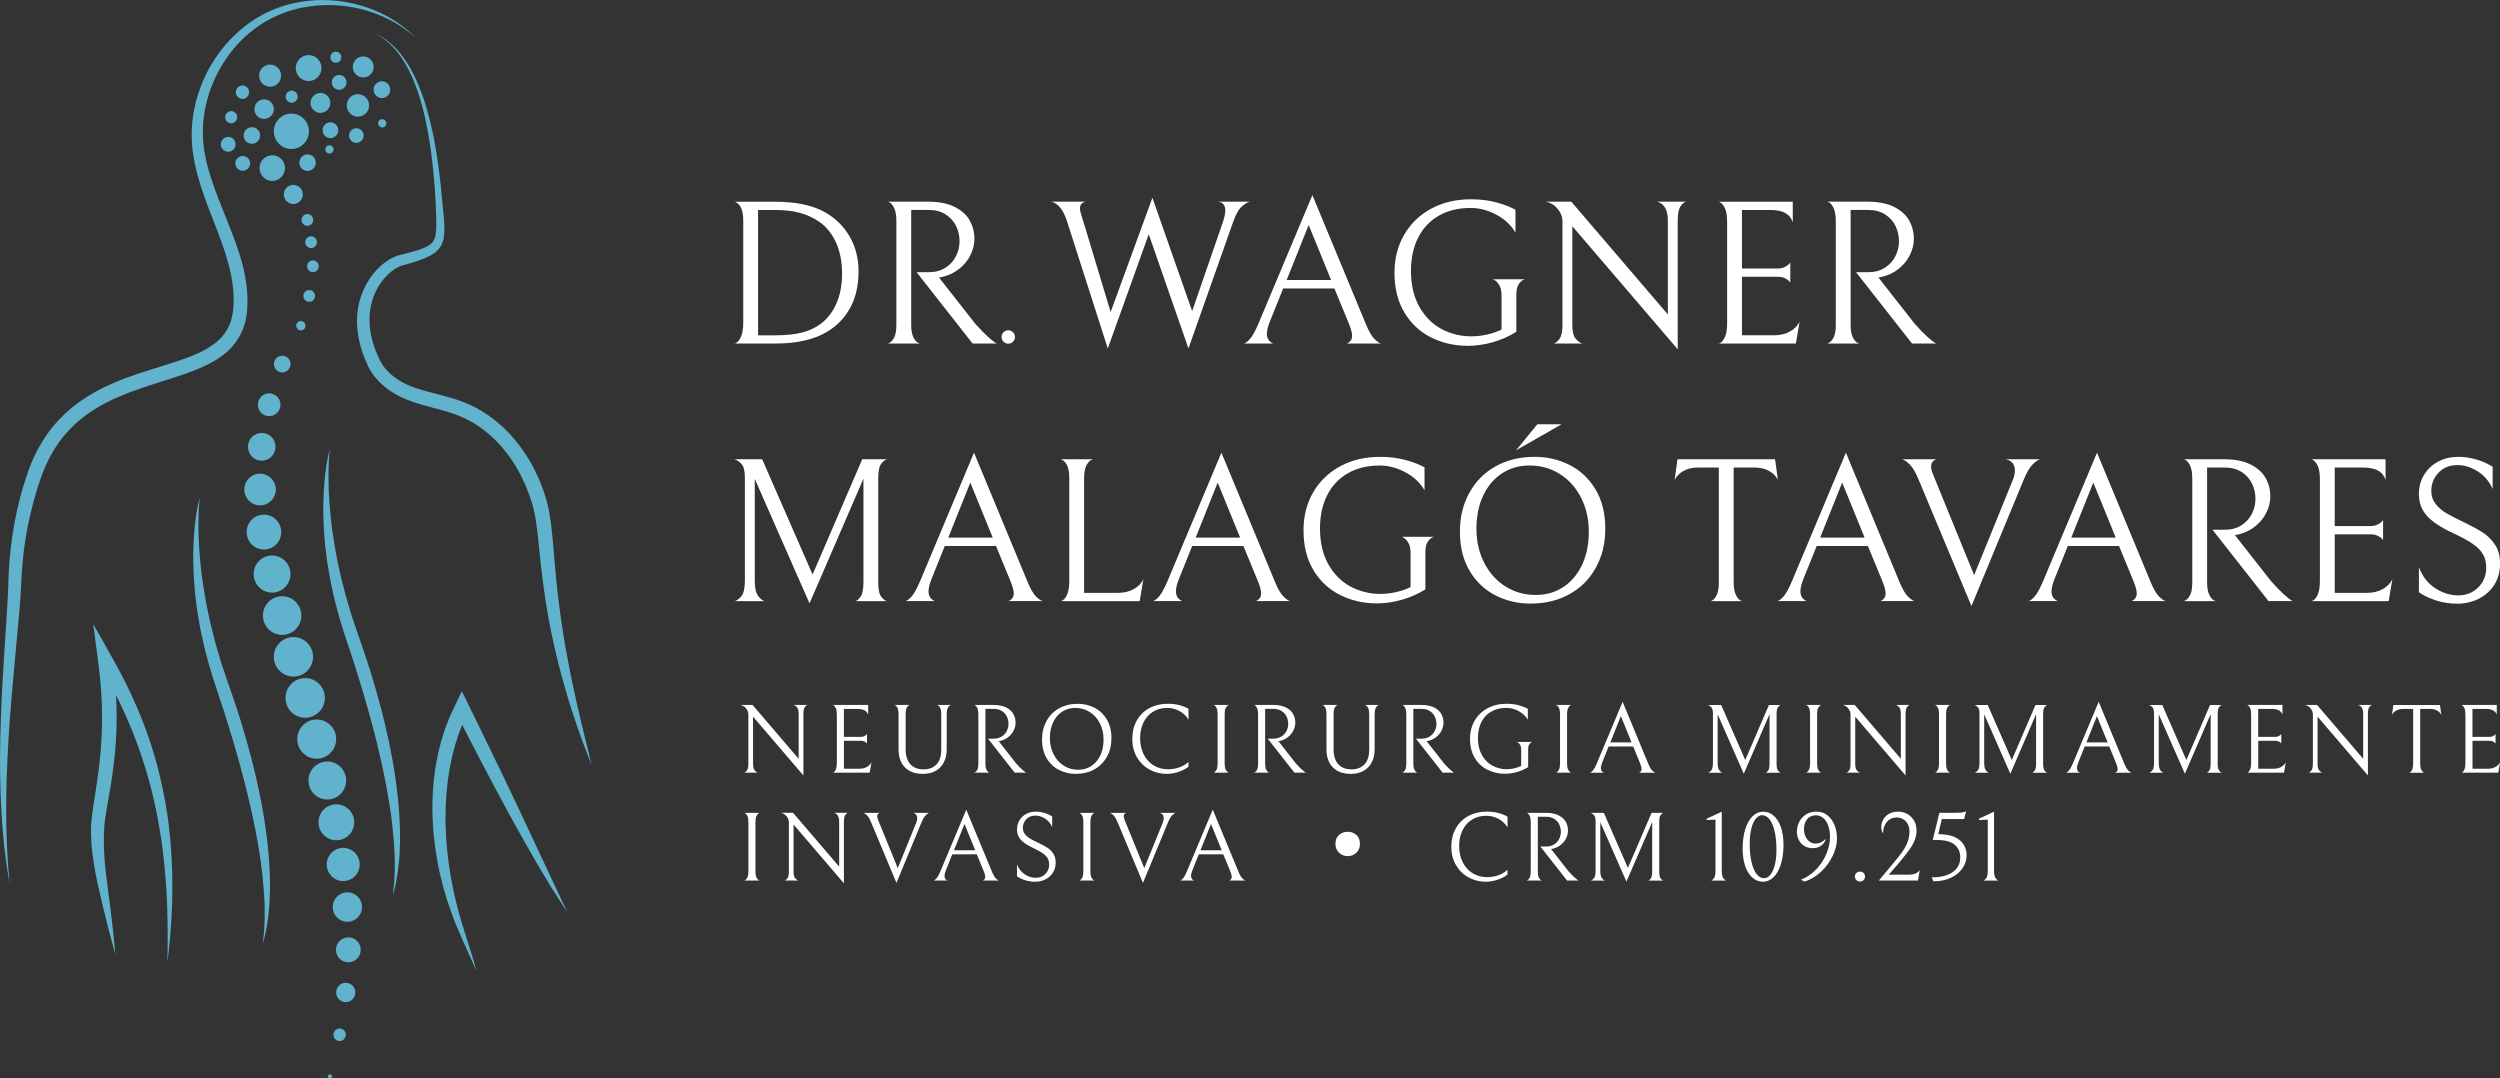 <svg xmlns="http://www.w3.org/2000/svg" width="306" height="132" viewBox="0 0 306 132" fill="none"><rect x="0" y="0" width="306" height="132" fill="#333333" stroke="none"/><g clip-path="url(#clip0_39_2)"><path d="M20.84 46.36C21.913 46.015 22.999 45.663 24.075 45.226C25.148 44.785 26.227 44.266 27.214 43.526C27.708 43.156 28.173 42.729 28.578 42.242C28.986 41.755 29.331 41.207 29.59 40.627C29.852 40.048 30.03 39.436 30.14 38.828C30.257 38.22 30.282 37.597 30.293 37.043C30.3 36.427 30.268 35.851 30.211 35.268C30.147 34.688 30.066 34.116 29.948 33.554C29.725 32.426 29.405 31.342 29.047 30.289C28.329 28.184 27.459 26.206 26.71 24.258C25.964 22.309 25.304 20.381 25.006 18.447L24.977 18.265L24.97 18.219C24.97 18.219 24.963 18.173 24.966 18.187L24.956 18.091L24.91 17.714C24.892 17.586 24.885 17.472 24.878 17.355L24.849 17.006C24.828 16.526 24.817 16.05 24.842 15.573C24.881 14.624 25.009 13.685 25.222 12.778C26.064 9.143 28.102 6.021 30.619 3.955C31.248 3.435 31.909 2.98 32.583 2.593C32.754 2.5 32.924 2.397 33.087 2.315C33.265 2.226 33.443 2.13 33.613 2.052C33.783 1.974 33.95 1.892 34.124 1.821C34.298 1.75 34.472 1.679 34.646 1.611C36.038 1.078 37.444 0.793 38.776 0.676C41.446 0.455 43.808 0.896 45.633 1.54C47.465 2.187 48.79 2.998 49.635 3.617C49.741 3.695 49.841 3.766 49.933 3.837C50.025 3.908 50.107 3.976 50.189 4.04C50.345 4.164 50.476 4.271 50.579 4.36C50.785 4.538 50.892 4.63 50.892 4.63C50.892 4.63 50.792 4.531 50.597 4.342C50.501 4.246 50.377 4.132 50.224 3.997C50.15 3.93 50.068 3.859 49.979 3.78C49.89 3.706 49.794 3.627 49.691 3.542C49.28 3.211 48.761 2.817 48.104 2.415C47.451 2.013 46.67 1.59 45.75 1.223C44.83 0.857 43.779 0.519 42.6 0.299C41.425 0.071 40.122 -0.043 38.73 0.021C37.341 0.089 35.861 0.327 34.369 0.832C34.185 0.896 33.996 0.967 33.812 1.035C33.624 1.106 33.435 1.188 33.247 1.266C33.059 1.344 32.885 1.43 32.704 1.511C32.505 1.6 32.335 1.7 32.146 1.796C31.415 2.187 30.698 2.653 30.012 3.183C28.638 4.246 27.381 5.587 26.341 7.155C25.819 7.938 25.35 8.777 24.949 9.666C24.555 10.559 24.224 11.498 23.976 12.472C23.724 13.447 23.564 14.464 23.496 15.498C23.457 16.018 23.461 16.541 23.471 17.067C23.486 17.33 23.496 17.614 23.521 17.867L23.557 18.244L23.567 18.34L23.582 18.454L23.61 18.649C23.894 20.751 24.533 22.803 25.279 24.802C26.021 26.804 26.856 28.778 27.516 30.801C27.843 31.811 28.13 32.836 28.322 33.87C28.422 34.386 28.489 34.909 28.542 35.428C28.588 35.947 28.606 36.481 28.596 36.975C28.574 37.53 28.549 38.021 28.453 38.511C28.361 38.999 28.223 39.465 28.024 39.902C27.63 40.777 26.991 41.52 26.181 42.117C25.375 42.718 24.42 43.184 23.425 43.586C22.428 43.988 21.377 44.326 20.315 44.66C18.191 45.325 16 45.962 13.888 46.876C11.778 47.786 9.733 48.978 8.022 50.575C7.162 51.364 6.399 52.257 5.728 53.199C5.067 54.149 4.506 55.159 4.041 56.201C3.92 56.457 3.817 56.734 3.707 56.997C3.597 57.264 3.515 57.509 3.42 57.765L3.38 57.876L3.349 57.975L3.285 58.171L3.153 58.562C3.072 58.825 2.986 59.085 2.905 59.348C2.582 60.394 2.312 61.45 2.077 62.502C1.612 64.608 1.31 66.713 1.154 68.779C1.072 69.811 1.037 70.86 1.008 71.823C0.969 72.809 0.916 73.783 0.856 74.747C0.629 78.605 0.352 82.272 0.195 85.661C0.05 89.05 -0.032 92.166 0.018 94.925C0.064 97.685 0.185 100.089 0.369 102.059C0.543 104.033 0.753 105.573 0.923 106.619C1.001 107.141 1.076 107.54 1.122 107.81C1.168 108.08 1.193 108.219 1.193 108.219C1.193 108.219 1.179 108.08 1.154 107.806C1.129 107.533 1.083 107.131 1.044 106.604C1.023 106.341 1.001 106.046 0.976 105.722C0.959 105.399 0.937 105.043 0.913 104.663C0.87 103.898 0.827 103.02 0.799 102.034C0.746 100.064 0.739 97.674 0.831 94.933C0.927 92.191 1.101 89.104 1.388 85.739C1.53 84.057 1.68 82.304 1.85 80.49C2.017 78.673 2.202 76.799 2.368 74.857C2.447 73.886 2.518 72.901 2.574 71.898C2.599 71.4 2.624 70.899 2.649 70.397C2.677 69.903 2.713 69.416 2.759 68.914C2.937 66.923 3.253 64.903 3.728 62.883C3.966 61.873 4.243 60.867 4.552 59.86C4.634 59.611 4.712 59.359 4.794 59.106L4.922 58.733L4.985 58.544L5.017 58.452L5.046 58.373C5.142 58.124 5.234 57.858 5.33 57.623C5.433 57.388 5.515 57.157 5.628 56.922C6.054 55.98 6.566 55.073 7.159 54.223C7.762 53.38 8.444 52.591 9.218 51.887C10.752 50.464 12.609 49.383 14.598 48.537C16.586 47.68 18.703 47.039 20.851 46.364L20.84 46.36Z" fill="#61B2CC"></path><path d="M72.144 92.464C72.048 92.077 71.927 91.6 71.785 91.038C71.714 90.757 71.64 90.459 71.558 90.135C71.48 89.811 71.398 89.47 71.313 89.107C71.135 88.385 70.947 87.585 70.745 86.714C70.553 85.839 70.344 84.897 70.12 83.886C69.907 82.876 69.687 81.799 69.481 80.661C69.261 79.526 69.055 78.328 68.859 77.076C68.664 75.824 68.49 74.516 68.323 73.164C68.16 71.809 68.021 70.404 67.901 68.957C67.844 68.232 67.78 67.495 67.712 66.745C67.645 65.995 67.577 65.234 67.485 64.455C67.439 64.067 67.389 63.672 67.325 63.274C67.265 62.876 67.19 62.481 67.098 62.054C67.077 61.944 67.052 61.852 67.027 61.759L66.956 61.475L66.867 61.162C66.839 61.062 66.81 60.962 66.778 60.866C66.658 60.472 66.53 60.077 66.384 59.689C66.1 58.907 65.759 58.139 65.372 57.388C64.985 56.634 64.549 55.902 64.058 55.198C63.086 53.786 61.9 52.477 60.511 51.385C59.819 50.838 59.073 50.354 58.288 49.931C57.5 49.508 56.669 49.163 55.831 48.892C54.162 48.348 52.493 48.035 50.97 47.527C50.579 47.399 50.228 47.264 49.869 47.1C49.517 46.936 49.169 46.758 48.846 46.552C48.193 46.147 47.603 45.653 47.138 45.08C46.663 44.525 46.354 43.828 46.045 43.081C45.746 42.345 45.519 41.588 45.381 40.823C45.242 40.058 45.193 39.287 45.246 38.529C45.299 37.772 45.459 37.028 45.715 36.324C45.977 35.624 46.336 34.966 46.787 34.383C47.234 33.799 47.767 33.284 48.356 32.91C48.502 32.814 48.651 32.732 48.8 32.661C48.878 32.619 48.935 32.604 49.003 32.572C49.028 32.558 49.084 32.544 49.13 32.53L49.201 32.508L49.237 32.498C49.237 32.498 49.287 32.483 49.248 32.494C49.628 32.387 50.008 32.281 50.388 32.163C51.144 31.932 51.904 31.694 52.653 31.292C53.026 31.086 53.406 30.83 53.715 30.46C53.867 30.275 53.992 30.069 54.091 29.852C54.183 29.638 54.254 29.418 54.294 29.204C54.382 28.778 54.396 28.372 54.393 27.985C54.389 27.597 54.364 27.22 54.34 26.85C54.283 26.11 54.205 25.396 54.134 24.688C54.073 23.977 54.009 23.276 53.935 22.59C53.789 21.217 53.615 19.89 53.409 18.624C53.001 16.092 52.443 13.795 51.758 11.825C51.076 9.855 50.245 8.212 49.351 7.006C48.47 5.79 47.543 5.036 46.868 4.616C46.531 4.406 46.258 4.271 46.073 4.182C45.885 4.1 45.789 4.058 45.789 4.058C45.789 4.058 45.885 4.104 46.066 4.196C46.247 4.292 46.513 4.438 46.837 4.662C47.16 4.89 47.543 5.192 47.948 5.598C48.349 6.003 48.775 6.508 49.184 7.123C50.008 8.347 50.767 9.986 51.375 11.953C51.985 13.919 52.443 16.206 52.781 18.721C52.948 19.979 53.083 21.295 53.189 22.661C53.242 23.344 53.285 24.041 53.324 24.745C53.349 25.453 53.374 26.171 53.399 26.9C53.409 27.615 53.42 28.355 53.264 28.97C53.228 29.126 53.171 29.261 53.108 29.389C53.04 29.514 52.965 29.628 52.87 29.731C52.681 29.937 52.419 30.104 52.113 30.25C51.811 30.396 51.471 30.513 51.119 30.627C50.767 30.741 50.405 30.84 50.036 30.936C49.667 31.032 49.29 31.125 48.91 31.217L48.743 31.267C48.694 31.281 48.655 31.292 48.591 31.317C48.474 31.36 48.346 31.406 48.246 31.452C48.037 31.545 47.838 31.651 47.646 31.765C46.883 32.227 46.236 32.832 45.686 33.515C45.136 34.201 44.688 34.976 44.355 35.801C44.028 36.634 43.818 37.516 43.733 38.412C43.655 39.308 43.701 40.215 43.85 41.1C43.999 41.986 44.248 42.85 44.568 43.679C44.649 43.885 44.727 44.095 44.82 44.294L44.955 44.596L45.022 44.749L45.04 44.788L45.068 44.849L45.104 44.92C45.153 45.016 45.196 45.101 45.256 45.208L45.452 45.535C45.587 45.738 45.718 45.933 45.871 46.115C47.057 47.608 48.726 48.565 50.409 49.148C52.088 49.735 53.75 50.052 55.281 50.564C56.044 50.816 56.768 51.122 57.457 51.492C58.146 51.869 58.807 52.299 59.417 52.79C60.646 53.764 61.708 54.945 62.585 56.229C63.465 57.513 64.158 58.91 64.694 60.337C64.829 60.692 64.95 61.051 65.06 61.414C65.088 61.503 65.113 61.596 65.141 61.684L65.216 61.94L65.291 62.225C65.316 62.321 65.34 62.417 65.358 62.499C65.436 62.84 65.511 63.21 65.568 63.576C65.632 63.943 65.681 64.316 65.727 64.689C65.916 66.183 66.029 67.684 66.2 69.142C66.53 72.065 66.931 74.832 67.467 77.346C67.73 78.605 67.993 79.807 68.277 80.942C68.561 82.076 68.859 83.147 69.14 84.146C69.285 84.644 69.427 85.128 69.566 85.597C69.712 86.059 69.854 86.507 69.989 86.938C70.269 87.791 70.521 88.581 70.773 89.281C70.897 89.633 71.015 89.964 71.128 90.277C71.242 90.59 71.352 90.882 71.451 91.152C71.647 91.696 71.828 92.155 71.974 92.528C72.268 93.272 72.424 93.666 72.424 93.666C72.424 93.666 72.321 93.254 72.126 92.479L72.144 92.464Z" fill="#61B2CC"></path><path d="M68.678 110.025L67.922 108.443L66.434 105.26L64.946 102.077L63.448 98.898L61.939 95.725L60.415 92.56L58.881 89.402L57.337 86.251L56.527 84.601L55.753 86.244L55.291 87.222L55.06 87.713L54.862 88.215L54.471 89.221L54.148 90.249L53.988 90.764L53.857 91.287L53.597 92.333L53.399 93.389L53.303 93.919C53.274 94.097 53.257 94.275 53.232 94.449L53.093 95.512C53.054 95.868 53.036 96.223 53.008 96.579C52.941 97.29 52.948 98.001 52.926 98.713C52.916 99.068 52.937 99.424 52.944 99.78C52.958 100.135 52.955 100.491 52.987 100.843C53.04 101.551 53.075 102.258 53.175 102.963C53.221 103.315 53.253 103.667 53.306 104.015L53.477 105.061C53.509 105.235 53.534 105.409 53.566 105.584L53.672 106.103L53.889 107.138L54.148 108.162L54.279 108.674C54.325 108.845 54.379 109.012 54.425 109.183L54.727 110.193C54.833 110.527 54.954 110.858 55.064 111.192C55.284 111.857 55.543 112.511 55.806 113.162C56.072 113.809 56.346 114.45 56.63 115.086L57.486 116.989C57.773 117.622 58.054 118.255 58.331 118.895C58.16 118.219 57.958 117.551 57.759 116.886L57.131 114.894C56.921 114.233 56.705 113.575 56.506 112.913C56.307 112.255 56.126 111.59 55.959 110.922C55.877 110.587 55.785 110.257 55.71 109.922L55.49 108.916C55.455 108.749 55.412 108.582 55.384 108.414L55.291 107.909L55.107 106.899L54.958 105.882L54.883 105.374C54.862 105.203 54.844 105.032 54.826 104.865L54.712 103.848C54.677 103.51 54.663 103.169 54.634 102.827C54.574 102.148 54.567 101.465 54.538 100.786C54.521 100.445 54.538 100.107 54.538 99.766C54.546 99.428 54.538 99.086 54.556 98.748C54.595 98.073 54.609 97.393 54.691 96.721C54.727 96.383 54.755 96.049 54.794 95.711L54.94 94.708C54.965 94.541 54.986 94.374 55.014 94.207L55.114 93.713L55.313 92.724L55.561 91.749L55.685 91.262L55.838 90.786L56.144 89.829L56.506 88.894L56.573 88.719C56.822 89.21 57.074 89.701 57.326 90.192C57.855 91.237 58.402 92.272 58.942 93.314L60.582 96.422C61.14 97.454 61.687 98.489 62.255 99.516L63.1 101.056L63.959 102.593C64.243 103.105 64.538 103.613 64.826 104.122C65.117 104.631 65.408 105.139 65.706 105.644L66.597 107.159C66.896 107.664 67.201 108.166 67.51 108.663C67.826 109.161 68.128 109.659 68.454 110.153L68.948 110.886C69.111 111.128 69.3 111.352 69.477 111.587C69.339 111.327 69.186 111.075 69.055 110.815L68.668 110.029L68.678 110.025Z" fill="#61B2CC"></path><path d="M20.975 104.499C20.954 104.097 20.922 103.695 20.887 103.293C20.858 102.892 20.819 102.49 20.776 102.088C20.737 101.686 20.691 101.284 20.642 100.886L20.567 100.285L20.478 99.684C20.421 99.282 20.354 98.883 20.283 98.485C20.219 98.087 20.141 97.689 20.063 97.29C19.988 96.892 19.903 96.497 19.818 96.103C19.647 95.309 19.456 94.523 19.25 93.741C19.15 93.35 19.033 92.959 18.926 92.571C18.813 92.183 18.689 91.796 18.571 91.408L18.188 90.252C18.053 89.872 17.918 89.488 17.779 89.107C17.499 88.346 17.197 87.592 16.881 86.849C16.721 86.475 16.565 86.102 16.395 85.736C16.231 85.366 16.061 84.996 15.887 84.633C15.542 83.901 15.177 83.179 14.8 82.46C14.424 81.742 14.033 81.034 13.639 80.334L11.409 76.386L12.002 80.91C12.098 81.646 12.194 82.386 12.261 83.126C12.336 83.865 12.386 84.605 12.425 85.348C12.457 86.091 12.485 86.831 12.489 87.574C12.492 88.318 12.482 89.061 12.45 89.801C12.389 91.284 12.261 92.767 12.077 94.246C11.892 95.729 11.647 97.201 11.416 98.713C11.306 99.467 11.189 100.238 11.15 101.046C11.121 101.849 11.146 102.625 11.203 103.407C11.267 104.186 11.367 104.954 11.487 105.715C11.611 106.476 11.743 107.23 11.91 107.977C12.073 108.724 12.247 109.464 12.418 110.2C12.584 110.939 12.776 111.672 12.957 112.408L13.231 113.511L13.518 114.613C13.707 115.346 13.909 116.078 14.118 116.811C14.055 116.053 13.983 115.296 13.898 114.542L13.777 113.411L13.643 112.28C13.55 111.526 13.469 110.772 13.362 110.022C13.263 109.272 13.16 108.521 13.075 107.774C12.989 107.027 12.893 106.284 12.829 105.545C12.765 104.805 12.723 104.065 12.712 103.329C12.694 102.6 12.712 101.857 12.769 101.149C12.822 100.445 12.94 99.716 13.064 98.98L13.454 96.743C13.582 95.992 13.699 95.235 13.802 94.474C13.905 93.713 13.998 92.948 14.069 92.183C14.143 91.419 14.193 90.647 14.229 89.879C14.3 88.339 14.296 86.792 14.214 85.256C14.214 85.202 14.207 85.145 14.204 85.092C14.253 85.192 14.307 85.291 14.356 85.391C14.534 85.743 14.704 86.095 14.871 86.454C15.042 86.81 15.201 87.169 15.361 87.528C15.684 88.247 15.983 88.972 16.277 89.701L16.703 90.8L17.105 91.91C17.36 92.653 17.605 93.403 17.836 94.157C18.067 94.911 18.28 95.669 18.475 96.433C18.575 96.814 18.671 97.198 18.759 97.582C18.852 97.966 18.941 98.35 19.019 98.738C19.1 99.125 19.182 99.509 19.253 99.901C19.328 100.288 19.402 100.676 19.466 101.067C19.537 101.458 19.605 101.846 19.661 102.237C19.725 102.628 19.782 103.02 19.832 103.414C19.885 103.805 19.938 104.2 19.981 104.595C20.027 104.99 20.073 105.384 20.109 105.779C20.187 106.569 20.258 107.362 20.315 108.155L20.389 109.346L20.446 110.541C20.471 111.338 20.503 112.134 20.514 112.931C20.524 113.329 20.524 113.728 20.524 114.129C20.524 114.528 20.524 114.93 20.524 115.328C20.524 116.128 20.503 116.928 20.496 117.728C20.595 116.935 20.688 116.139 20.762 115.342C20.805 114.944 20.837 114.546 20.865 114.144C20.894 113.745 20.929 113.344 20.95 112.945C21.004 112.145 21.043 111.341 21.068 110.541L21.089 109.336V108.13C21.089 107.326 21.078 106.519 21.036 105.715C21.021 105.313 20.993 104.911 20.968 104.51L20.975 104.499Z" fill="#61B2CC"></path><path d="M37.395 39.866C37.395 39.55 37.139 39.294 36.827 39.294C36.514 39.294 36.258 39.55 36.258 39.866C36.258 40.183 36.514 40.439 36.827 40.439C37.139 40.439 37.395 40.183 37.395 39.866Z" fill="#61B2CC"></path><path d="M35.562 44.564C35.562 43.999 35.108 43.54 34.547 43.54C33.986 43.54 33.531 43.999 33.531 44.564C33.531 45.13 33.986 45.589 34.547 45.589C35.108 45.589 35.562 45.13 35.562 44.564Z" fill="#61B2CC"></path><path d="M31.561 49.54C31.561 50.311 32.182 50.934 32.945 50.934C33.709 50.934 34.33 50.308 34.33 49.54C34.33 48.771 33.709 48.145 32.945 48.145C32.182 48.145 31.561 48.771 31.561 49.54Z" fill="#61B2CC"></path><path d="M32.036 56.389C32.968 56.389 33.723 55.628 33.723 54.689C33.723 53.75 32.968 52.989 32.036 52.989C31.105 52.989 30.35 53.75 30.35 54.689C30.35 55.628 31.105 56.389 32.036 56.389Z" fill="#61B2CC"></path><path d="M31.834 61.859C32.899 61.859 33.758 60.991 33.758 59.917C33.758 58.843 32.896 57.975 31.834 57.975C30.772 57.975 29.906 58.843 29.906 59.917C29.906 60.991 30.769 61.859 31.834 61.859Z" fill="#61B2CC"></path><path d="M32.306 67.261C33.475 67.261 34.423 66.305 34.423 65.127C34.423 63.948 33.475 62.993 32.306 62.993C31.137 62.993 30.19 63.948 30.19 65.127C30.19 66.305 31.137 67.261 32.306 67.261Z" fill="#61B2CC"></path><path d="M33.3 72.538C34.546 72.538 35.555 71.521 35.555 70.266C35.555 69.011 34.546 67.993 33.3 67.993C32.055 67.993 31.046 69.011 31.046 70.266C31.046 71.521 32.055 72.538 33.3 72.538Z" fill="#61B2CC"></path><path d="M34.536 77.716C35.834 77.716 36.887 76.656 36.887 75.348C36.887 74.04 35.834 72.979 34.536 72.979C33.238 72.979 32.185 74.04 32.185 75.348C32.185 76.656 33.238 77.716 34.536 77.716Z" fill="#61B2CC"></path><path d="M35.917 82.812C37.243 82.812 38.318 81.73 38.318 80.394C38.318 79.059 37.243 77.976 35.917 77.976C34.592 77.976 33.517 79.059 33.517 80.394C33.517 81.73 34.592 82.812 35.917 82.812Z" fill="#61B2CC"></path><path d="M37.356 87.855C38.687 87.855 39.767 86.768 39.767 85.426C39.767 84.085 38.687 82.997 37.356 82.997C36.024 82.997 34.944 84.085 34.944 85.426C34.944 86.768 36.024 87.855 37.356 87.855Z" fill="#61B2CC"></path><path d="M38.765 92.866C40.081 92.866 41.148 91.791 41.148 90.466C41.148 89.14 40.081 88.065 38.765 88.065C37.449 88.065 36.383 89.14 36.383 90.466C36.383 91.791 37.449 92.866 38.765 92.866Z" fill="#61B2CC"></path><path d="M42.37 95.534C42.37 94.25 41.336 93.208 40.061 93.208C38.787 93.208 37.753 94.25 37.753 95.534C37.753 96.817 38.787 97.859 40.061 97.859C41.336 97.859 42.37 96.817 42.37 95.534Z" fill="#61B2CC"></path><path d="M43.357 100.647C43.357 99.431 42.377 98.443 41.169 98.443C39.962 98.443 38.982 99.431 38.982 100.647C38.982 101.864 39.962 102.852 41.169 102.852C42.377 102.852 43.357 101.864 43.357 100.647Z" fill="#61B2CC"></path><path d="M42.011 107.845C43.125 107.845 44.028 106.935 44.028 105.811C44.028 104.688 43.125 103.777 42.011 103.777C40.897 103.777 39.994 104.688 39.994 105.811C39.994 106.935 40.897 107.845 42.011 107.845Z" fill="#61B2CC"></path><path d="M42.519 109.215C41.528 109.215 40.725 110.025 40.725 111.021C40.725 112.017 41.528 112.828 42.519 112.828C43.509 112.828 44.312 112.017 44.312 111.021C44.312 110.025 43.509 109.215 42.519 109.215Z" fill="#61B2CC"></path><path d="M42.636 114.727C41.798 114.727 41.12 115.41 41.12 116.256C41.12 117.103 41.798 117.785 42.636 117.785C43.474 117.785 44.152 117.103 44.152 116.256C44.152 115.41 43.474 114.727 42.636 114.727Z" fill="#61B2CC"></path><path d="M42.323 120.293C41.673 120.293 41.148 120.822 41.148 121.477C41.148 122.131 41.673 122.661 42.323 122.661C42.973 122.661 43.499 122.131 43.499 121.477C43.499 120.822 42.973 120.293 42.323 120.293Z" fill="#61B2CC"></path><path d="M41.571 127.423C41.99 127.423 42.33 127.079 42.33 126.655C42.33 126.231 41.99 125.887 41.571 125.887C41.151 125.887 40.811 126.231 40.811 126.655C40.811 127.079 41.151 127.423 41.571 127.423Z" fill="#61B2CC"></path><path d="M40.388 131.502C40.253 131.502 40.143 131.612 40.143 131.751C40.143 131.89 40.253 132 40.388 132C40.523 132 40.633 131.89 40.633 131.751C40.633 131.612 40.523 131.502 40.388 131.502Z" fill="#61B2CC"></path><path d="M33.034 107.298C33.034 107.138 33.02 106.974 33.013 106.811C32.96 105.491 32.857 104.065 32.668 102.564C32.622 102.191 32.572 101.81 32.523 101.426C32.47 101.042 32.402 100.655 32.342 100.263C32.278 99.872 32.217 99.474 32.146 99.076C32.072 98.677 31.994 98.279 31.916 97.874C31.77 97.063 31.582 96.248 31.401 95.42C31.227 94.591 31.003 93.762 30.797 92.923C30.581 92.087 30.35 91.248 30.115 90.409C29.863 89.573 29.622 88.73 29.359 87.894C29.085 87.062 28.823 86.216 28.539 85.398C28.397 84.989 28.255 84.58 28.113 84.171C28.042 83.965 27.971 83.758 27.896 83.556C27.828 83.353 27.761 83.154 27.694 82.955C27.559 82.553 27.424 82.155 27.292 81.756C27.225 81.557 27.157 81.362 27.09 81.162C27.03 80.963 26.973 80.764 26.912 80.565C26.795 80.167 26.678 79.772 26.564 79.381C26.508 79.185 26.447 78.99 26.39 78.794C26.341 78.598 26.291 78.403 26.241 78.207C26.142 77.816 26.042 77.428 25.943 77.044C25.893 76.852 25.843 76.66 25.797 76.472C25.755 76.28 25.716 76.091 25.673 75.899C25.51 75.141 25.336 74.398 25.215 73.669C25.148 73.306 25.084 72.947 25.02 72.592C24.956 72.236 24.917 71.884 24.86 71.543C24.81 71.198 24.757 70.86 24.707 70.525C24.668 70.191 24.633 69.864 24.597 69.54C24.512 68.897 24.48 68.278 24.427 67.691C24.413 67.545 24.402 67.399 24.388 67.254C24.381 67.111 24.373 66.969 24.366 66.827C24.352 66.546 24.338 66.276 24.324 66.013C24.302 65.486 24.302 64.992 24.288 64.533C24.292 64.078 24.285 63.655 24.299 63.278C24.324 62.52 24.349 61.919 24.388 61.514C24.42 61.108 24.448 60.891 24.448 60.891C24.448 60.891 24.384 61.101 24.295 61.499C24.249 61.699 24.2 61.948 24.146 62.239C24.086 62.531 24.04 62.869 23.983 63.249C23.926 63.63 23.883 64.053 23.827 64.512C23.784 64.974 23.745 65.472 23.713 66.005C23.66 67.076 23.621 68.285 23.681 69.604C23.695 69.935 23.706 70.273 23.72 70.614C23.745 70.956 23.77 71.304 23.798 71.66C23.827 72.016 23.848 72.378 23.89 72.741C23.937 73.107 23.979 73.477 24.026 73.854C24.104 74.608 24.249 75.373 24.377 76.159C24.409 76.354 24.445 76.553 24.476 76.749C24.512 76.948 24.558 77.144 24.601 77.343C24.686 77.741 24.771 78.139 24.86 78.545C25.226 80.156 25.68 81.806 26.224 83.456C26.291 83.662 26.355 83.869 26.422 84.079C26.49 84.281 26.557 84.484 26.625 84.687C26.763 85.096 26.898 85.505 27.037 85.917C27.317 86.739 27.566 87.56 27.828 88.382C28.088 89.207 28.336 90.035 28.585 90.861C28.816 91.689 29.068 92.511 29.291 93.332C29.735 94.975 30.165 96.593 30.524 98.172C30.616 98.567 30.705 98.958 30.794 99.346C30.875 99.734 30.957 100.121 31.035 100.502C31.113 100.882 31.198 101.259 31.269 101.633C31.337 102.006 31.404 102.376 31.472 102.742C31.617 103.471 31.713 104.186 31.823 104.876C31.852 105.05 31.88 105.221 31.905 105.388C31.926 105.559 31.948 105.726 31.969 105.893C32.011 106.227 32.05 106.555 32.093 106.878C32.235 108.166 32.331 109.35 32.374 110.402C32.381 110.534 32.388 110.662 32.395 110.79C32.395 110.918 32.395 111.043 32.395 111.167C32.395 111.412 32.395 111.651 32.395 111.878C32.395 112.106 32.402 112.326 32.395 112.536C32.384 112.746 32.374 112.945 32.367 113.134C32.356 113.322 32.349 113.504 32.342 113.671C32.331 113.838 32.335 114.001 32.313 114.147C32.281 114.442 32.253 114.691 32.232 114.894C32.189 115.303 32.168 115.52 32.168 115.52C32.168 115.52 32.221 115.31 32.324 114.912C32.374 114.713 32.434 114.467 32.505 114.176C32.572 113.884 32.619 113.546 32.686 113.169C32.718 112.981 32.75 112.778 32.786 112.568C32.814 112.358 32.835 112.138 32.86 111.907C32.885 111.676 32.906 111.437 32.935 111.185C32.945 111.06 32.96 110.932 32.97 110.804C32.977 110.676 32.981 110.545 32.988 110.41C32.999 110.143 33.013 109.865 33.023 109.581C33.038 109.296 33.052 109.001 33.045 108.703C33.045 108.4 33.041 108.094 33.038 107.778C33.038 107.621 33.038 107.461 33.034 107.298Z" fill="#61B2CC"></path><path d="M48.953 101.384C48.953 101.224 48.939 101.06 48.932 100.896C48.878 99.577 48.775 98.151 48.587 96.65C48.541 96.277 48.491 95.896 48.442 95.512C48.388 95.128 48.321 94.74 48.261 94.349C48.197 93.958 48.136 93.56 48.065 93.161C47.991 92.763 47.913 92.365 47.834 91.959C47.689 91.148 47.501 90.334 47.319 89.505C47.145 88.677 46.922 87.848 46.716 87.009C46.499 86.173 46.268 85.334 46.034 84.495C45.782 83.659 45.541 82.816 45.278 81.98C45.004 81.148 44.742 80.302 44.457 79.484C44.315 79.075 44.173 78.666 44.031 78.257C43.96 78.051 43.889 77.844 43.815 77.642C43.747 77.439 43.68 77.24 43.612 77.041C43.477 76.639 43.343 76.24 43.211 75.842C43.144 75.643 43.076 75.447 43.009 75.248C42.948 75.049 42.892 74.85 42.831 74.651C42.714 74.252 42.597 73.858 42.483 73.466C42.426 73.271 42.366 73.075 42.309 72.88C42.259 72.684 42.21 72.489 42.16 72.293C42.061 71.902 41.961 71.514 41.862 71.13C41.812 70.938 41.762 70.746 41.716 70.557C41.673 70.365 41.635 70.177 41.592 69.985C41.428 69.227 41.255 68.484 41.134 67.755C41.066 67.392 41.002 67.033 40.938 66.677C40.875 66.322 40.836 65.97 40.779 65.628C40.729 65.283 40.676 64.945 40.626 64.611C40.587 64.277 40.551 63.95 40.516 63.626C40.431 62.983 40.399 62.364 40.346 61.777C40.331 61.631 40.321 61.485 40.306 61.339C40.299 61.197 40.292 61.055 40.285 60.913C40.271 60.632 40.257 60.361 40.242 60.098C40.221 59.572 40.221 59.078 40.207 58.619C40.211 58.164 40.203 57.74 40.218 57.364C40.242 56.606 40.267 56.005 40.306 55.599C40.338 55.194 40.367 54.977 40.367 54.977C40.367 54.977 40.303 55.187 40.214 55.585C40.168 55.785 40.118 56.033 40.065 56.325C40.005 56.617 39.958 56.955 39.902 57.335C39.845 57.715 39.802 58.135 39.745 58.597C39.703 59.06 39.664 59.558 39.632 60.091C39.578 61.162 39.539 62.371 39.6 63.69C39.614 64.021 39.625 64.359 39.639 64.7C39.664 65.042 39.689 65.39 39.717 65.746C39.745 66.101 39.767 66.464 39.809 66.827C39.855 67.193 39.898 67.563 39.944 67.94C40.022 68.694 40.168 69.459 40.296 70.245C40.328 70.44 40.363 70.639 40.395 70.835C40.431 71.034 40.477 71.23 40.52 71.429C40.605 71.827 40.69 72.225 40.779 72.631C41.144 74.242 41.599 75.892 42.142 77.542C42.21 77.748 42.274 77.955 42.341 78.164C42.409 78.367 42.476 78.57 42.544 78.772C42.682 79.181 42.817 79.591 42.955 80.003C43.236 80.825 43.484 81.646 43.747 82.468C44.007 83.293 44.255 84.121 44.504 84.946C44.734 85.775 44.986 86.596 45.21 87.418C45.654 89.061 46.084 90.679 46.442 92.258C46.535 92.653 46.623 93.044 46.712 93.432C46.794 93.819 46.876 94.207 46.954 94.588C47.032 94.968 47.117 95.345 47.188 95.718C47.256 96.092 47.323 96.462 47.391 96.828C47.536 97.557 47.632 98.272 47.742 98.962C47.77 99.132 47.799 99.307 47.824 99.474C47.845 99.645 47.866 99.812 47.888 99.979C47.93 100.313 47.969 100.64 48.012 100.964C48.154 102.251 48.25 103.436 48.292 104.488C48.3 104.62 48.307 104.748 48.314 104.876C48.314 105.004 48.314 105.128 48.314 105.253C48.314 105.498 48.314 105.737 48.314 105.964C48.314 106.192 48.321 106.412 48.314 106.622C48.303 106.832 48.292 107.031 48.285 107.22C48.275 107.408 48.268 107.589 48.261 107.757C48.25 107.924 48.253 108.087 48.232 108.233C48.2 108.528 48.172 108.777 48.15 108.98C48.108 109.389 48.087 109.606 48.087 109.606C48.087 109.606 48.14 109.396 48.243 108.998C48.292 108.799 48.353 108.553 48.424 108.262C48.491 107.97 48.537 107.632 48.605 107.255C48.637 107.067 48.669 106.864 48.704 106.654C48.733 106.444 48.754 106.224 48.779 105.993C48.804 105.761 48.825 105.523 48.853 105.271C48.864 105.146 48.878 105.018 48.889 104.89C48.896 104.762 48.9 104.631 48.907 104.495C48.917 104.229 48.932 103.951 48.942 103.667C48.956 103.382 48.971 103.087 48.964 102.788C48.964 102.486 48.96 102.18 48.956 101.864C48.956 101.707 48.956 101.547 48.953 101.384Z" fill="#61B2CC"></path><path d="M29.249 19.215C28.819 19.471 28.677 20.029 28.933 20.459C29.189 20.89 29.739 21.036 30.169 20.78C30.598 20.524 30.74 19.965 30.485 19.535C30.229 19.105 29.678 18.959 29.249 19.215Z" fill="#61B2CC"></path><path d="M37.356 26.246C36.99 26.395 36.812 26.818 36.962 27.188C37.111 27.558 37.53 27.736 37.895 27.586C38.261 27.437 38.439 27.014 38.289 26.644C38.14 26.274 37.721 26.096 37.356 26.246Z" fill="#61B2CC"></path><path d="M37.807 28.97C37.441 29.119 37.263 29.542 37.412 29.912C37.562 30.282 37.981 30.46 38.346 30.311C38.712 30.161 38.89 29.738 38.74 29.368C38.591 28.998 38.172 28.82 37.807 28.97Z" fill="#61B2CC"></path><path d="M38.03 31.922C37.664 32.071 37.487 32.494 37.636 32.864C37.785 33.234 38.204 33.412 38.57 33.262C38.936 33.113 39.113 32.69 38.964 32.32C38.815 31.95 38.396 31.772 38.03 31.922Z" fill="#61B2CC"></path><path d="M37.579 35.556C37.214 35.706 37.036 36.129 37.185 36.498C37.334 36.868 37.753 37.046 38.119 36.897C38.485 36.748 38.662 36.324 38.513 35.954C38.364 35.585 37.945 35.407 37.579 35.556Z" fill="#61B2CC"></path><path d="M33.325 22.145C34.186 22.145 34.884 21.441 34.884 20.573C34.884 19.705 34.186 19.001 33.325 19.001C32.464 19.001 31.767 19.705 31.767 20.573C31.767 21.441 32.464 22.145 33.325 22.145Z" fill="#61B2CC"></path><path d="M35.903 24.973C36.547 24.973 37.068 24.447 37.068 23.799C37.068 23.151 36.547 22.625 35.903 22.625C35.26 22.625 34.739 23.151 34.739 23.799C34.739 24.447 35.26 24.973 35.903 24.973Z" fill="#61B2CC"></path><path d="M37.775 9.919C38.645 9.919 39.351 9.207 39.351 8.329C39.351 7.451 38.645 6.739 37.775 6.739C36.904 6.739 36.198 7.451 36.198 8.329C36.198 9.207 36.904 9.919 37.775 9.919Z" fill="#61B2CC"></path><path d="M32.374 8.091C31.735 8.475 31.521 9.307 31.901 9.951C32.281 10.594 33.109 10.808 33.748 10.427C34.387 10.043 34.6 9.211 34.22 8.567C33.84 7.923 33.013 7.71 32.374 8.091Z" fill="#61B2CC"></path><path d="M29.678 12.106C30.13 12.106 30.495 11.738 30.495 11.284C30.495 10.831 30.13 10.463 29.678 10.463C29.227 10.463 28.862 10.831 28.862 11.284C28.862 11.738 29.227 12.106 29.678 12.106Z" fill="#61B2CC"></path><path d="M38.605 11.544C38.03 11.889 37.839 12.639 38.179 13.219C38.52 13.799 39.266 13.991 39.841 13.646C40.416 13.301 40.608 12.55 40.267 11.971C39.926 11.391 39.181 11.199 38.605 11.544Z" fill="#61B2CC"></path><path d="M43.161 15.822C42.739 16.075 42.597 16.626 42.849 17.053C43.101 17.479 43.648 17.622 44.07 17.366C44.493 17.113 44.635 16.562 44.383 16.135C44.131 15.708 43.584 15.566 43.161 15.822Z" fill="#61B2CC"></path><path d="M40.768 6.426C40.449 6.615 40.346 7.031 40.534 7.351C40.722 7.671 41.134 7.778 41.45 7.586C41.769 7.397 41.872 6.981 41.684 6.661C41.496 6.341 41.084 6.234 40.768 6.426Z" fill="#61B2CC"></path><path d="M44.457 9.481C45.163 9.481 45.736 8.905 45.736 8.194C45.736 7.483 45.163 6.906 44.457 6.906C43.751 6.906 43.179 7.483 43.179 8.194C43.179 8.905 43.751 9.481 44.457 9.481Z" fill="#61B2CC"></path><path d="M40.96 9.367C40.566 9.677 40.498 10.249 40.804 10.644C41.109 11.039 41.677 11.11 42.071 10.801C42.465 10.491 42.533 9.919 42.227 9.524C41.922 9.129 41.354 9.058 40.96 9.367Z" fill="#61B2CC"></path><path d="M35.325 11.195C34.977 11.405 34.859 11.86 35.065 12.212C35.271 12.565 35.726 12.682 36.074 12.472C36.422 12.262 36.539 11.807 36.333 11.455C36.127 11.103 35.672 10.986 35.325 11.195Z" fill="#61B2CC"></path><path d="M43.115 11.718C42.465 12.106 42.252 12.952 42.636 13.607C43.019 14.261 43.857 14.478 44.507 14.09C45.157 13.703 45.37 12.856 44.986 12.202C44.603 11.547 43.765 11.33 43.115 11.718Z" fill="#61B2CC"></path><path d="M46.119 10.168C45.675 10.516 45.597 11.163 45.945 11.611C46.293 12.059 46.932 12.138 47.376 11.789C47.82 11.441 47.898 10.793 47.55 10.345C47.202 9.897 46.563 9.819 46.119 10.168Z" fill="#61B2CC"></path><path d="M35.665 18.237C36.852 18.237 37.814 17.267 37.814 16.071C37.814 14.875 36.852 13.905 35.665 13.905C34.479 13.905 33.517 14.875 33.517 16.071C33.517 17.267 34.479 18.237 35.665 18.237Z" fill="#61B2CC"></path><path d="M30.829 17.6C31.386 17.6 31.837 17.145 31.837 16.583C31.837 16.021 31.386 15.566 30.829 15.566C30.272 15.566 29.821 16.021 29.821 16.583C29.821 17.145 30.272 17.6 30.829 17.6Z" fill="#61B2CC"></path><path d="M32.328 14.556C32.984 14.556 33.517 14.019 33.517 13.357C33.517 12.696 32.984 12.159 32.328 12.159C31.671 12.159 31.138 12.696 31.138 13.357C31.138 14.019 31.671 14.556 32.328 14.556Z" fill="#61B2CC"></path><path d="M37.65 20.922C38.205 20.922 38.655 20.468 38.655 19.908C38.655 19.349 38.205 18.895 37.65 18.895C37.095 18.895 36.645 19.349 36.645 19.908C36.645 20.468 37.095 20.922 37.65 20.922Z" fill="#61B2CC"></path><path d="M27.473 16.882C27.044 17.138 26.902 17.696 27.157 18.127C27.413 18.561 27.963 18.703 28.393 18.447C28.823 18.191 28.965 17.632 28.709 17.202C28.453 16.768 27.903 16.626 27.473 16.882Z" fill="#61B2CC"></path><path d="M40.445 16.903C40.974 16.903 41.404 16.47 41.404 15.936C41.404 15.402 40.974 14.969 40.445 14.969C39.915 14.969 39.486 15.402 39.486 15.936C39.486 16.47 39.915 16.903 40.445 16.903Z" fill="#61B2CC"></path><path d="M40.324 18.795C40.601 18.795 40.825 18.569 40.825 18.29C40.825 18.011 40.601 17.785 40.324 17.785C40.048 17.785 39.824 18.011 39.824 18.29C39.824 18.569 40.048 18.795 40.324 18.795Z" fill="#61B2CC"></path><path d="M46.787 15.598C47.063 15.598 47.288 15.372 47.288 15.093C47.288 14.814 47.063 14.588 46.787 14.588C46.51 14.588 46.286 14.814 46.286 15.093C46.286 15.372 46.51 15.598 46.787 15.598Z" fill="#61B2CC"></path><path d="M28.297 15.086C28.703 15.086 29.032 14.753 29.032 14.343C29.032 13.932 28.703 13.599 28.297 13.599C27.891 13.599 27.562 13.932 27.562 14.343C27.562 14.753 27.891 15.086 28.297 15.086Z" fill="#61B2CC"></path><path d="M98.829 86.291C98.715 86.316 98.605 86.404 98.499 86.561C98.392 86.717 98.335 86.991 98.335 87.386V94.915L92.175 87.72V93.492C92.175 93.876 92.242 94.15 92.381 94.306C92.516 94.463 92.65 94.552 92.778 94.577H91.081C91.195 94.552 91.308 94.463 91.425 94.306C91.543 94.15 91.599 93.876 91.599 93.481V87.457C91.599 87.183 91.507 86.934 91.322 86.71C91.138 86.486 90.907 86.344 90.623 86.287H92.114L97.757 92.877V87.382C97.757 86.764 97.547 86.397 97.132 86.287H98.829V86.291Z" fill="white"></path><path d="M101.911 94.577C101.911 94.602 101.961 94.584 102.057 94.523C102.153 94.463 102.238 94.342 102.316 94.161C102.391 93.979 102.43 93.716 102.43 93.371V87.457C102.43 87.126 102.391 86.877 102.316 86.703C102.238 86.529 102.153 86.412 102.057 86.347C101.961 86.284 101.911 86.262 101.911 86.287H106.265V87.493C106.119 87.009 105.686 86.771 104.965 86.771H103.293V90.192H105.363C105.523 90.192 105.661 90.167 105.771 90.114C105.885 90.06 105.966 90.007 106.023 89.95C106.08 89.893 106.112 89.858 106.119 89.843V91.013C106.119 91.013 106.08 90.96 106.023 90.903C105.966 90.846 105.885 90.796 105.778 90.747C105.672 90.697 105.537 90.675 105.377 90.675H103.296V94.097H105.175C105.537 94.097 105.846 94.022 106.108 93.873C106.368 93.723 106.556 93.535 106.669 93.3L106.453 94.577H101.918H101.911Z" fill="white"></path><path d="M115.877 91.7C115.877 92.333 115.756 92.877 115.515 93.332C115.273 93.787 114.936 94.132 114.499 94.367C114.062 94.605 113.555 94.723 112.976 94.723C112.021 94.723 111.282 94.456 110.764 93.926C110.242 93.396 109.982 92.66 109.982 91.721V87.407C109.982 87.087 109.943 86.842 109.869 86.678C109.791 86.515 109.709 86.404 109.617 86.347C109.524 86.291 109.478 86.273 109.478 86.287H111.357C111.357 86.287 111.31 86.291 111.218 86.347C111.126 86.404 111.041 86.511 110.966 86.671C110.891 86.831 110.852 87.066 110.852 87.372V91.721C110.852 92.5 111.041 93.105 111.413 93.528C111.786 93.954 112.333 94.168 113.054 94.168C113.718 94.168 114.244 93.965 114.631 93.56C115.014 93.154 115.209 92.553 115.209 91.757V87.407C115.209 87.087 115.17 86.842 115.089 86.678C115.007 86.515 114.922 86.404 114.822 86.347C114.726 86.291 114.677 86.273 114.677 86.287H116.41C116.41 86.287 116.36 86.291 116.264 86.347C116.168 86.404 116.079 86.515 115.998 86.678C115.916 86.842 115.877 87.087 115.877 87.407V91.696V91.7Z" fill="white"></path><path d="M122.613 90.149C122.886 89.975 123.092 89.751 123.231 89.474C123.369 89.196 123.44 88.904 123.44 88.599C123.44 88.293 123.373 87.99 123.242 87.713C123.11 87.436 122.908 87.208 122.634 87.034C122.361 86.856 122.027 86.767 121.637 86.767H120.614V93.467C120.614 93.787 120.653 94.033 120.735 94.196C120.816 94.36 120.902 94.47 121.001 94.52C121.097 94.573 121.147 94.591 121.147 94.573H119.233C119.233 94.573 119.282 94.57 119.378 94.513C119.474 94.456 119.559 94.349 119.637 94.189C119.712 94.029 119.751 93.787 119.751 93.467V87.443C119.751 87.112 119.712 86.863 119.637 86.689C119.559 86.515 119.474 86.401 119.378 86.34C119.282 86.28 119.233 86.262 119.233 86.287H121.615C122.24 86.287 122.755 86.39 123.16 86.593C123.565 86.799 123.856 87.062 124.037 87.389C124.218 87.713 124.307 88.069 124.307 88.456C124.307 88.776 124.232 89.093 124.08 89.402C123.927 89.712 123.707 89.982 123.423 90.21C123.139 90.437 122.808 90.597 122.432 90.686L122.24 90.722L124.357 93.421C124.637 93.734 124.871 93.976 125.053 94.143C125.237 94.31 125.372 94.424 125.457 94.481C125.543 94.538 125.592 94.57 125.606 94.577H124.2L120.926 90.409H121.647C122.017 90.409 122.336 90.323 122.61 90.149H122.613Z" fill="white"></path><path d="M128.092 88.254C128.458 87.589 128.969 87.069 129.633 86.7C130.294 86.33 131.057 86.145 131.924 86.145C132.644 86.145 133.323 86.305 133.951 86.621C134.58 86.938 135.087 87.414 135.467 88.047C135.847 88.68 136.039 89.445 136.039 90.338C136.039 91.23 135.858 91.949 135.492 92.614C135.126 93.279 134.615 93.798 133.951 94.168C133.291 94.538 132.527 94.723 131.661 94.723C130.94 94.723 130.262 94.563 129.633 94.246C129.005 93.93 128.497 93.453 128.117 92.82C127.737 92.187 127.545 91.422 127.545 90.53C127.545 89.637 127.726 88.919 128.092 88.254ZM134.626 88.538C134.324 87.948 133.912 87.486 133.387 87.151C132.861 86.817 132.268 86.65 131.611 86.65C131.011 86.65 130.475 86.803 130.006 87.109C129.537 87.414 129.172 87.845 128.905 88.403C128.639 88.961 128.508 89.609 128.508 90.348C128.508 91.088 128.657 91.739 128.959 92.329C129.26 92.92 129.672 93.382 130.198 93.716C130.723 94.05 131.316 94.218 131.973 94.218C132.573 94.218 133.11 94.065 133.578 93.759C134.047 93.453 134.413 93.023 134.679 92.464C134.945 91.906 135.077 91.259 135.077 90.519C135.077 89.779 134.928 89.129 134.626 88.538Z" fill="white"></path><path d="M144.281 94.47C143.791 94.637 143.297 94.723 142.8 94.723C142.054 94.723 141.362 94.548 140.719 94.203C140.076 93.859 139.562 93.361 139.175 92.71C138.784 92.059 138.592 91.294 138.592 90.419C138.592 89.602 138.77 88.865 139.128 88.215C139.487 87.564 139.995 87.055 140.655 86.689C141.316 86.323 142.09 86.141 142.97 86.141C143.908 86.141 144.742 86.347 145.474 86.757V88.094C145.225 87.653 144.863 87.301 144.391 87.041C143.919 86.781 143.411 86.65 142.875 86.65C142.193 86.65 141.6 86.81 141.099 87.133C140.598 87.454 140.215 87.894 139.949 88.453C139.682 89.011 139.551 89.637 139.551 90.327C139.551 91.106 139.7 91.785 140.002 92.365C140.304 92.945 140.709 93.389 141.223 93.695C141.738 94.004 142.31 94.157 142.942 94.157C143.961 94.157 144.803 93.859 145.467 93.264V93.844C145.161 94.093 144.764 94.303 144.277 94.47H144.281Z" fill="white"></path><path d="M148.648 94.523C148.744 94.463 148.833 94.349 148.915 94.186C148.996 94.022 149.035 93.777 149.035 93.457V87.407C149.035 87.087 148.996 86.842 148.922 86.678C148.844 86.515 148.758 86.404 148.663 86.347C148.567 86.291 148.517 86.273 148.517 86.287H150.431C150.431 86.287 150.381 86.291 150.285 86.347C150.189 86.404 150.101 86.515 150.019 86.678C149.937 86.842 149.898 87.087 149.898 87.407V93.457C149.898 93.777 149.937 94.022 150.019 94.186C150.101 94.349 150.186 94.459 150.285 94.516C150.381 94.573 150.431 94.591 150.431 94.577H148.506C148.506 94.602 148.556 94.584 148.652 94.523H148.648Z" fill="white"></path><path d="M156.851 90.149C157.124 89.975 157.33 89.751 157.469 89.474C157.607 89.196 157.678 88.904 157.678 88.599C157.678 88.293 157.611 87.99 157.479 87.713C157.348 87.436 157.146 87.208 156.872 87.034C156.599 86.856 156.265 86.767 155.874 86.767H154.852V93.467C154.852 93.787 154.891 94.033 154.973 94.196C155.054 94.36 155.139 94.47 155.239 94.52C155.335 94.573 155.384 94.591 155.384 94.573H153.471C153.471 94.573 153.52 94.57 153.616 94.513C153.712 94.456 153.797 94.349 153.875 94.189C153.95 94.029 153.989 93.787 153.989 93.467V87.443C153.989 87.112 153.95 86.863 153.875 86.689C153.797 86.515 153.712 86.401 153.616 86.34C153.52 86.28 153.471 86.262 153.471 86.287H155.853C156.478 86.287 156.993 86.39 157.398 86.593C157.803 86.799 158.094 87.062 158.275 87.389C158.456 87.713 158.545 88.069 158.545 88.456C158.545 88.776 158.47 89.093 158.317 89.402C158.165 89.712 157.945 89.982 157.661 90.21C157.377 90.437 157.046 90.597 156.67 90.686L156.478 90.722L158.594 93.421C158.875 93.734 159.109 93.976 159.29 94.143C159.475 94.31 159.61 94.424 159.695 94.481C159.78 94.538 159.83 94.57 159.844 94.577H158.438L155.164 90.409H155.885C156.254 90.409 156.574 90.323 156.847 90.149H156.851Z" fill="white"></path><path d="M168.257 91.7C168.257 92.333 168.136 92.877 167.894 93.332C167.653 93.787 167.316 94.132 166.879 94.367C166.442 94.605 165.934 94.723 165.355 94.723C164.4 94.723 163.662 94.456 163.143 93.926C162.621 93.396 162.362 92.66 162.362 91.721V87.407C162.362 87.087 162.323 86.842 162.248 86.678C162.17 86.515 162.089 86.404 161.996 86.347C161.904 86.291 161.858 86.273 161.858 86.287H163.736C163.736 86.287 163.69 86.291 163.598 86.347C163.505 86.404 163.42 86.511 163.346 86.671C163.271 86.831 163.232 87.066 163.232 87.372V91.721C163.232 92.5 163.42 93.105 163.793 93.528C164.166 93.954 164.713 94.168 165.434 94.168C166.098 94.168 166.623 93.965 167.01 93.56C167.394 93.154 167.589 92.553 167.589 91.757V87.407C167.589 87.087 167.55 86.842 167.468 86.678C167.387 86.515 167.301 86.404 167.202 86.347C167.106 86.291 167.056 86.273 167.056 86.287H168.789C168.789 86.287 168.739 86.291 168.644 86.347C168.548 86.404 168.459 86.515 168.377 86.678C168.296 86.842 168.257 87.087 168.257 87.407V91.696V91.7Z" fill="white"></path><path d="M174.993 90.149C175.266 89.975 175.472 89.751 175.61 89.474C175.749 89.196 175.82 88.904 175.82 88.599C175.82 88.293 175.752 87.99 175.621 87.713C175.49 87.436 175.287 87.208 175.014 87.034C174.74 86.856 174.407 86.767 174.016 86.767H172.993V93.467C172.993 93.787 173.032 94.033 173.114 94.196C173.196 94.36 173.281 94.47 173.38 94.52C173.476 94.573 173.526 94.591 173.526 94.573H171.612C171.612 94.573 171.662 94.57 171.758 94.513C171.854 94.456 171.939 94.349 172.017 94.189C172.091 94.029 172.131 93.787 172.131 93.467V87.443C172.131 87.112 172.091 86.863 172.017 86.689C171.939 86.515 171.854 86.401 171.758 86.34C171.662 86.28 171.612 86.262 171.612 86.287H173.995C174.62 86.287 175.135 86.39 175.539 86.593C175.944 86.799 176.235 87.062 176.417 87.389C176.598 87.717 176.686 88.069 176.686 88.456C176.686 88.776 176.612 89.093 176.459 89.402C176.306 89.712 176.086 89.982 175.802 90.21C175.518 90.437 175.188 90.597 174.811 90.686L174.62 90.722L176.736 93.421C177.017 93.734 177.251 93.976 177.432 94.143C177.617 94.31 177.752 94.424 177.837 94.481C177.922 94.538 177.972 94.57 177.986 94.577H176.58L173.306 90.409H174.027C174.396 90.409 174.716 90.323 174.989 90.149H174.993Z" fill="white"></path><path d="M182.08 94.228C181.43 93.908 180.908 93.425 180.518 92.781C180.124 92.137 179.928 91.355 179.928 90.43C179.928 89.612 180.117 88.876 180.489 88.225C180.862 87.574 181.388 87.066 182.066 86.696C182.744 86.326 183.522 86.141 184.406 86.141C184.967 86.141 185.475 86.205 185.929 86.333C186.384 86.461 186.743 86.604 187.005 86.757V88.094C186.757 87.66 186.387 87.311 185.894 87.044C185.4 86.778 184.896 86.646 184.385 86.646C183.671 86.646 183.05 86.796 182.528 87.098C182.002 87.4 181.601 87.827 181.32 88.382C181.04 88.936 180.898 89.587 180.898 90.334C180.898 91.145 181.061 91.838 181.384 92.418C181.707 92.998 182.141 93.432 182.677 93.72C183.213 94.008 183.799 94.154 184.434 94.154C184.722 94.154 185.02 94.118 185.329 94.05C185.638 93.983 185.926 93.883 186.189 93.755V91.767C186.189 91.518 186.15 91.323 186.068 91.184C185.986 91.042 185.901 90.942 185.802 90.882C185.706 90.821 185.656 90.8 185.656 90.814H187.581C187.581 90.814 187.531 90.814 187.435 90.864C187.339 90.914 187.25 91.003 187.169 91.134C187.087 91.266 187.048 91.454 187.048 91.696V93.891C186.622 94.157 186.164 94.36 185.67 94.499C185.177 94.637 184.687 94.708 184.197 94.708C183.433 94.708 182.73 94.548 182.08 94.225V94.228Z" fill="white"></path><path d="M190.56 94.523C190.656 94.463 190.744 94.349 190.826 94.186C190.908 94.022 190.947 93.777 190.947 93.457V87.407C190.947 87.087 190.908 86.842 190.833 86.678C190.755 86.515 190.67 86.404 190.574 86.347C190.478 86.291 190.428 86.273 190.428 86.287H192.342C192.342 86.287 192.293 86.291 192.197 86.347C192.101 86.404 192.012 86.515 191.93 86.678C191.849 86.842 191.81 87.087 191.81 87.407V93.457C191.81 93.777 191.849 94.022 191.93 94.186C192.012 94.349 192.097 94.459 192.197 94.516C192.293 94.573 192.342 94.591 192.342 94.577H190.418C190.418 94.602 190.467 94.584 190.563 94.523H190.56Z" fill="white"></path><path d="M196.902 91.362L196.131 93.279C196.01 93.578 195.95 93.823 195.95 94.015C195.95 94.282 196.071 94.47 196.312 94.58H194.594C194.675 94.58 194.789 94.499 194.942 94.338C195.094 94.178 195.272 93.862 195.471 93.385L198.61 85.903L201.724 93.421C201.901 93.855 202.072 94.154 202.235 94.314C202.399 94.474 202.53 94.563 202.626 94.58H200.63C200.829 94.484 200.932 94.335 200.932 94.136C200.932 93.969 200.868 93.727 200.74 93.414L199.899 91.365H196.902V91.362ZM199.703 90.868L198.393 87.649L197.108 90.868H199.707H199.703Z" fill="white"></path><path d="M216.112 94.577C216.208 94.563 216.311 94.474 216.425 94.317C216.538 94.161 216.592 93.869 216.592 93.442V87.418L213.438 94.708L210.239 87.432V93.385C210.239 93.819 210.31 94.122 210.448 94.296C210.587 94.47 210.715 94.563 210.828 94.58H209.049C209.17 94.566 209.302 94.474 209.447 94.31C209.593 94.147 209.664 93.837 209.664 93.389V87.354C209.664 86.97 209.596 86.703 209.458 86.557C209.323 86.412 209.184 86.323 209.049 86.291H210.672L213.619 93.026L216.517 86.291H217.973C217.87 86.308 217.756 86.39 217.636 86.543C217.515 86.696 217.454 86.977 217.454 87.386V93.496C217.454 93.898 217.515 94.175 217.636 94.328C217.756 94.481 217.866 94.566 217.973 94.58H216.109L216.112 94.577Z" fill="white"></path><path d="M221.165 94.523C221.261 94.463 221.35 94.349 221.431 94.186C221.513 94.022 221.552 93.777 221.552 93.457V87.407C221.552 87.087 221.513 86.842 221.439 86.678C221.36 86.515 221.275 86.404 221.179 86.347C221.083 86.291 221.034 86.273 221.034 86.287H222.948C222.948 86.287 222.898 86.291 222.802 86.347C222.706 86.404 222.617 86.515 222.536 86.678C222.454 86.842 222.415 87.087 222.415 87.407V93.457C222.415 93.777 222.454 94.022 222.536 94.186C222.617 94.349 222.703 94.459 222.802 94.516C222.898 94.573 222.948 94.591 222.948 94.577H221.023C221.023 94.602 221.073 94.584 221.169 94.523H221.165Z" fill="white"></path><path d="M233.735 86.291C233.622 86.316 233.512 86.404 233.405 86.561C233.299 86.717 233.242 86.991 233.242 87.386V94.915L227.081 87.72V93.492C227.081 93.876 227.148 94.15 227.287 94.306C227.422 94.463 227.557 94.552 227.685 94.577H225.987C226.101 94.552 226.215 94.463 226.332 94.306C226.449 94.15 226.506 93.876 226.506 93.481V87.457C226.506 87.183 226.413 86.934 226.229 86.71C226.044 86.486 225.813 86.344 225.529 86.287H227.021L232.663 92.877V87.382C232.663 86.764 232.453 86.397 232.038 86.287H233.735V86.291Z" fill="white"></path><path d="M236.949 94.523C237.045 94.463 237.134 94.349 237.215 94.186C237.297 94.022 237.336 93.777 237.336 93.457V87.407C237.336 87.087 237.297 86.842 237.222 86.678C237.144 86.515 237.059 86.404 236.963 86.347C236.867 86.291 236.818 86.273 236.818 86.287H238.731C238.731 86.287 238.682 86.291 238.586 86.347C238.49 86.404 238.401 86.515 238.32 86.678C238.238 86.842 238.199 87.087 238.199 87.407V93.457C238.199 93.777 238.238 94.022 238.32 94.186C238.401 94.349 238.486 94.459 238.586 94.516C238.682 94.573 238.731 94.591 238.731 94.577H236.807C236.807 94.602 236.857 94.584 236.952 94.523H236.949Z" fill="white"></path><path d="M248.738 94.577C248.834 94.563 248.937 94.474 249.05 94.317C249.164 94.161 249.217 93.869 249.217 93.442V87.418L246.064 94.708L242.865 87.432V93.385C242.865 93.819 242.936 94.122 243.074 94.296C243.213 94.47 243.341 94.563 243.454 94.58H241.675C241.796 94.566 241.927 94.474 242.073 94.31C242.218 94.147 242.289 93.837 242.289 93.389V87.354C242.289 86.97 242.222 86.703 242.084 86.557C241.949 86.412 241.81 86.323 241.675 86.291H243.298L246.245 93.026L249.143 86.291H250.599C250.496 86.308 250.382 86.39 250.261 86.543C250.141 86.696 250.08 86.977 250.08 87.386V93.496C250.08 93.898 250.141 94.175 250.261 94.328C250.382 94.481 250.492 94.566 250.599 94.58H248.734L248.738 94.577Z" fill="white"></path><path d="M255.172 91.362L254.402 93.279C254.281 93.578 254.221 93.823 254.221 94.015C254.221 94.282 254.341 94.47 254.583 94.58H252.864C252.946 94.58 253.059 94.499 253.212 94.338C253.365 94.178 253.542 93.862 253.741 93.385L256.88 85.903L259.994 93.421C260.172 93.855 260.342 94.154 260.506 94.314C260.669 94.474 260.8 94.563 260.896 94.58H258.901C259.1 94.484 259.203 94.335 259.203 94.136C259.203 93.969 259.139 93.727 259.011 93.414L258.169 91.365H255.172V91.362ZM257.974 90.868L256.664 87.649L255.378 90.868H257.977H257.974Z" fill="white"></path><path d="M270.104 94.577C270.2 94.563 270.303 94.474 270.416 94.317C270.53 94.161 270.583 93.869 270.583 93.442V87.418L267.43 94.708L264.231 87.432V93.385C264.231 93.819 264.302 94.122 264.44 94.296C264.579 94.47 264.706 94.563 264.82 94.58H263.041C263.162 94.566 263.293 94.474 263.439 94.31C263.584 94.147 263.655 93.837 263.655 93.389V87.354C263.655 86.97 263.588 86.703 263.449 86.557C263.314 86.412 263.176 86.323 263.041 86.291H264.664L267.611 93.026L270.509 86.291H271.964C271.862 86.308 271.748 86.39 271.627 86.543C271.506 86.696 271.446 86.977 271.446 87.386V93.496C271.446 93.898 271.506 94.175 271.627 94.328C271.748 94.481 271.858 94.566 271.964 94.58H270.1L270.104 94.577Z" fill="white"></path><path d="M275.022 94.577C275.022 94.602 275.072 94.584 275.167 94.523C275.263 94.463 275.349 94.342 275.427 94.161C275.501 93.979 275.54 93.716 275.54 93.371V87.457C275.54 87.126 275.501 86.877 275.427 86.703C275.349 86.529 275.263 86.412 275.167 86.347C275.072 86.284 275.022 86.262 275.022 86.287H279.375V87.493C279.23 87.009 278.796 86.771 278.076 86.771H276.403V90.192H278.473C278.633 90.192 278.772 90.167 278.882 90.114C278.995 90.06 279.077 90.007 279.134 89.95C279.191 89.893 279.223 89.858 279.23 89.843V91.013C279.23 91.013 279.191 90.96 279.134 90.903C279.077 90.846 278.995 90.796 278.889 90.747C278.782 90.697 278.647 90.675 278.488 90.675H276.407V94.097H278.285C278.647 94.097 278.956 94.022 279.219 93.873C279.478 93.723 279.666 93.535 279.78 93.3L279.563 94.577H275.029H275.022Z" fill="white"></path><path d="M290.326 86.291C290.213 86.316 290.103 86.404 289.996 86.561C289.89 86.717 289.833 86.991 289.833 87.386V94.915L283.672 87.72V93.492C283.672 93.876 283.739 94.15 283.878 94.306C284.013 94.463 284.148 94.552 284.276 94.577H282.578C282.692 94.552 282.805 94.463 282.923 94.306C283.04 94.15 283.097 93.876 283.097 93.481V87.457C283.097 87.183 283.004 86.934 282.82 86.71C282.635 86.486 282.404 86.344 282.12 86.287H283.612L289.254 92.877V87.382C289.254 86.764 289.044 86.397 288.629 86.287H290.326V86.291Z" fill="white"></path><path d="M293.284 86.977C293.05 87.112 292.883 87.286 292.78 87.496L292.947 86.291H298.65L298.817 87.496C298.714 87.286 298.543 87.116 298.312 86.977C298.078 86.842 297.787 86.771 297.435 86.771H296.231V93.457C296.231 93.777 296.271 94.022 296.352 94.193C296.434 94.36 296.519 94.474 296.619 94.531C296.714 94.588 296.764 94.602 296.764 94.58H294.85C294.85 94.605 294.9 94.588 294.996 94.531C295.092 94.474 295.177 94.363 295.255 94.2C295.33 94.036 295.369 93.787 295.369 93.46V86.774H294.165C293.813 86.774 293.519 86.842 293.288 86.981L293.284 86.977Z" fill="white"></path><path d="M301.249 94.577C301.249 94.602 301.299 94.584 301.394 94.523C301.49 94.463 301.576 94.342 301.654 94.161C301.728 93.979 301.767 93.716 301.767 93.371V87.457C301.767 87.126 301.728 86.877 301.654 86.703C301.576 86.529 301.49 86.412 301.394 86.347C301.299 86.284 301.249 86.262 301.249 86.287H305.602V87.493C305.457 87.009 305.023 86.771 304.303 86.771H302.63V90.192H304.7C304.86 90.192 304.999 90.167 305.109 90.114C305.222 90.06 305.304 90.007 305.361 89.95C305.418 89.893 305.45 89.858 305.457 89.843V91.013C305.457 91.013 305.418 90.96 305.361 90.903C305.304 90.846 305.222 90.796 305.116 90.747C305.009 90.697 304.874 90.675 304.715 90.675H302.634V94.097H304.512C304.874 94.097 305.183 94.022 305.446 93.873C305.709 93.723 305.893 93.535 306.007 93.3L305.79 94.577H301.256H301.249Z" fill="white"></path><path d="M91.216 107.728C91.312 107.668 91.4 107.554 91.482 107.39C91.564 107.227 91.603 106.981 91.603 106.661V100.612C91.603 100.292 91.564 100.046 91.489 99.883C91.411 99.719 91.326 99.609 91.23 99.552C91.134 99.495 91.085 99.477 91.085 99.492H92.998C92.998 99.492 92.949 99.495 92.853 99.552C92.757 99.609 92.668 99.719 92.587 99.883C92.505 100.046 92.466 100.292 92.466 100.612V106.661C92.466 106.981 92.505 107.227 92.587 107.39C92.668 107.554 92.753 107.664 92.853 107.721C92.949 107.778 92.998 107.796 92.998 107.781H91.074C91.074 107.806 91.124 107.789 91.219 107.728H91.216Z" fill="white"></path><path d="M103.786 99.492C103.672 99.517 103.562 99.606 103.456 99.762C103.349 99.918 103.293 100.192 103.293 100.587V108.116L97.132 100.921V106.693C97.132 107.077 97.199 107.351 97.338 107.508C97.473 107.664 97.608 107.753 97.735 107.778H96.038C96.152 107.753 96.265 107.664 96.382 107.508C96.5 107.351 96.556 107.077 96.556 106.683V100.658C96.556 100.384 96.464 100.135 96.279 99.911C96.095 99.687 95.864 99.545 95.58 99.488H97.071L102.714 106.078V100.583C102.714 99.965 102.504 99.598 102.089 99.488H103.786V99.492Z" fill="white"></path><path d="M112.134 99.716C112.046 99.598 111.911 99.524 111.726 99.492H113.746C113.643 99.509 113.501 99.598 113.324 99.769C113.146 99.936 112.962 100.249 112.77 100.708L109.727 108.069L106.634 100.672C106.456 100.246 106.282 99.95 106.112 99.787C105.938 99.623 105.796 99.524 105.686 99.492H107.696C107.479 99.549 107.373 99.687 107.373 99.915C107.373 100.036 107.401 100.164 107.458 100.299C107.515 100.434 107.547 100.516 107.554 100.541L109.887 106.263L112.149 100.697C112.23 100.512 112.269 100.324 112.269 100.132C112.269 99.972 112.227 99.833 112.138 99.716H112.134Z" fill="white"></path><path d="M116.562 104.563L115.792 106.48C115.671 106.779 115.611 107.024 115.611 107.216C115.611 107.483 115.731 107.671 115.973 107.781H114.254C114.336 107.781 114.45 107.7 114.602 107.54C114.755 107.38 114.932 107.063 115.131 106.586L118.27 99.104L121.384 106.622C121.562 107.056 121.732 107.355 121.896 107.515C122.059 107.675 122.191 107.764 122.286 107.781H120.291C120.49 107.685 120.593 107.536 120.593 107.337C120.593 107.17 120.529 106.928 120.401 106.615L119.559 104.567H116.562V104.563ZM119.364 104.069L118.054 100.85L116.768 104.069H119.368H119.364Z" fill="white"></path><path d="M125.514 107.749C125.131 107.632 124.783 107.472 124.481 107.262V105.804C124.69 106.341 125.006 106.75 125.436 107.027C125.866 107.305 126.313 107.444 126.778 107.444C127.243 107.444 127.634 107.291 127.947 106.981C128.259 106.672 128.415 106.288 128.415 105.829C128.415 105.523 128.355 105.264 128.231 105.047C128.106 104.83 127.907 104.627 127.634 104.438C127.361 104.25 126.977 104.04 126.48 103.805C125.784 103.485 125.276 103.148 124.957 102.799C124.641 102.45 124.481 102.027 124.481 101.529C124.481 101.103 124.584 100.726 124.786 100.391C124.992 100.057 125.269 99.801 125.617 99.62C125.965 99.438 126.349 99.349 126.768 99.349C127.13 99.349 127.481 99.399 127.826 99.499C128.17 99.598 128.49 99.741 128.788 99.925V101.227C128.596 100.786 128.305 100.441 127.915 100.196C127.524 99.95 127.13 99.829 126.729 99.829C126.271 99.829 125.901 99.979 125.621 100.274C125.34 100.573 125.198 100.925 125.198 101.334C125.198 101.633 125.283 101.885 125.45 102.098C125.617 102.312 125.827 102.49 126.068 102.635C126.313 102.781 126.654 102.955 127.098 103.165C127.545 103.382 127.915 103.581 128.206 103.766C128.493 103.951 128.735 104.193 128.927 104.488C129.118 104.783 129.214 105.146 129.214 105.573C129.214 106.057 129.101 106.473 128.87 106.825C128.643 107.177 128.337 107.451 127.957 107.639C127.577 107.828 127.162 107.924 126.711 107.924C126.295 107.924 125.894 107.867 125.507 107.749H125.514Z" fill="white"></path><path d="M132.215 107.728C132.311 107.668 132.399 107.554 132.481 107.39C132.563 107.227 132.602 106.981 132.602 106.661V100.612C132.602 100.292 132.563 100.046 132.488 99.883C132.41 99.719 132.325 99.609 132.229 99.552C132.133 99.495 132.083 99.477 132.083 99.492H133.997C133.997 99.492 133.948 99.495 133.852 99.552C133.756 99.609 133.667 99.719 133.585 99.883C133.504 100.046 133.465 100.292 133.465 100.612V106.661C133.465 106.981 133.504 107.227 133.585 107.39C133.667 107.554 133.752 107.664 133.852 107.721C133.948 107.778 133.997 107.796 133.997 107.781H132.073C132.073 107.806 132.122 107.789 132.218 107.728H132.215Z" fill="white"></path><path d="M142.306 99.716C142.218 99.598 142.083 99.524 141.898 99.492H143.919C143.816 99.509 143.674 99.598 143.496 99.769C143.318 99.936 143.134 100.249 142.942 100.708L139.899 108.069L136.806 100.672C136.629 100.246 136.455 99.95 136.284 99.787C136.11 99.623 135.968 99.524 135.858 99.492H137.868C137.651 99.549 137.545 99.687 137.545 99.915C137.545 100.036 137.573 100.164 137.63 100.299C137.687 100.434 137.719 100.516 137.726 100.541L140.059 106.263L142.321 100.697C142.402 100.512 142.441 100.324 142.441 100.132C142.441 99.972 142.399 99.833 142.31 99.716H142.306Z" fill="white"></path><path d="M146.734 104.563L145.964 106.48C145.843 106.779 145.783 107.024 145.783 107.216C145.783 107.483 145.904 107.671 146.145 107.781H144.426C144.508 107.781 144.622 107.7 144.774 107.54C144.927 107.38 145.105 107.063 145.303 106.586L148.442 99.104L151.557 106.622C151.734 107.056 151.905 107.355 152.068 107.515C152.231 107.675 152.363 107.764 152.458 107.781H150.463C150.662 107.685 150.765 107.536 150.765 107.337C150.765 107.17 150.701 106.928 150.573 106.615L149.731 104.567H146.734V104.563ZM149.536 104.069L148.226 100.85L146.94 104.069H149.54H149.536Z" fill="white"></path><path d="M183.33 107.671C182.84 107.838 182.347 107.924 181.849 107.924C181.104 107.924 180.411 107.749 179.769 107.404C179.126 107.06 178.611 106.562 178.224 105.911C177.833 105.26 177.642 104.495 177.642 103.621C177.642 102.803 177.819 102.066 178.178 101.416C178.533 100.765 179.044 100.256 179.705 99.89C180.365 99.524 181.139 99.342 182.02 99.342C182.957 99.342 183.792 99.549 184.523 99.957V101.295C184.275 100.854 183.912 100.502 183.44 100.242C182.968 99.982 182.46 99.851 181.924 99.851C181.242 99.851 180.649 100.011 180.149 100.335C179.648 100.655 179.264 101.096 178.998 101.654C178.732 102.212 178.6 102.838 178.6 103.528C178.6 104.307 178.749 104.986 179.051 105.566C179.353 106.146 179.758 106.59 180.273 106.896C180.788 107.205 181.359 107.358 181.991 107.358C183.011 107.358 183.852 107.06 184.516 106.466V107.045C184.211 107.294 183.813 107.504 183.327 107.671H183.33Z" fill="white"></path><path d="M190.226 103.354C190.499 103.18 190.705 102.956 190.844 102.678C190.982 102.401 191.053 102.109 191.053 101.803C191.053 101.497 190.986 101.195 190.855 100.918C190.723 100.64 190.521 100.413 190.247 100.238C189.974 100.061 189.64 99.972 189.25 99.972H188.227V106.672C188.227 106.992 188.266 107.237 188.348 107.401C188.429 107.565 188.514 107.675 188.614 107.725C188.71 107.778 188.759 107.796 188.759 107.778H186.846C186.846 107.778 186.895 107.774 186.991 107.717C187.087 107.661 187.172 107.554 187.25 107.394C187.325 107.234 187.364 106.992 187.364 106.672V100.647C187.364 100.317 187.325 100.068 187.25 99.894C187.172 99.719 187.087 99.606 186.991 99.545C186.895 99.485 186.846 99.467 186.846 99.492H189.228C189.853 99.492 190.368 99.595 190.773 99.797C191.178 100.004 191.469 100.267 191.65 100.594C191.831 100.918 191.92 101.273 191.92 101.661C191.92 101.981 191.845 102.298 191.693 102.607C191.54 102.916 191.32 103.187 191.036 103.414C190.752 103.642 190.421 103.802 190.045 103.891L189.853 103.926L191.97 106.626C192.25 106.939 192.484 107.18 192.666 107.348C192.85 107.515 192.985 107.629 193.07 107.685C193.156 107.742 193.205 107.774 193.219 107.781H191.813L188.539 103.613H189.26C189.629 103.613 189.949 103.528 190.222 103.354H190.226Z" fill="white"></path><path d="M201.749 107.781C201.845 107.767 201.948 107.678 202.061 107.522C202.175 107.365 202.228 107.074 202.228 106.647V100.623L199.075 107.913L195.876 100.637V106.59C195.876 107.024 195.947 107.326 196.085 107.5C196.224 107.675 196.351 107.767 196.465 107.785H194.686C194.807 107.771 194.938 107.678 195.084 107.515C195.229 107.351 195.3 107.042 195.3 106.594V100.559C195.3 100.174 195.233 99.908 195.094 99.762C194.959 99.616 194.821 99.527 194.686 99.495H196.309L199.256 106.231L202.154 99.495H203.609C203.506 99.513 203.393 99.595 203.272 99.748C203.151 99.901 203.091 100.182 203.091 100.591V106.7C203.091 107.102 203.151 107.38 203.272 107.532C203.393 107.685 203.503 107.771 203.609 107.785H201.745L201.749 107.781Z" fill="white"></path><path d="M209.802 107.468C209.919 107.301 209.976 106.981 209.976 106.515V100.324L208.904 100.374V100.206L210.743 99.349V106.519C210.743 106.985 210.804 107.301 210.924 107.472C211.045 107.643 211.162 107.746 211.272 107.785H209.454C209.568 107.746 209.681 107.639 209.799 107.472L209.802 107.468Z" fill="white"></path><path d="M213.623 101.487C213.84 100.8 214.138 100.27 214.518 99.904C214.898 99.534 215.331 99.349 215.81 99.349C216.29 99.349 216.709 99.509 217.085 99.829C217.462 100.15 217.76 100.615 217.976 101.227C218.193 101.839 218.3 102.564 218.3 103.407C218.3 104.307 218.193 105.1 217.976 105.786C217.76 106.473 217.462 107.003 217.082 107.369C216.702 107.739 216.268 107.924 215.789 107.924C215.31 107.924 214.891 107.764 214.514 107.44C214.138 107.12 213.84 106.654 213.623 106.042C213.406 105.431 213.3 104.705 213.3 103.862C213.3 102.963 213.406 102.17 213.623 101.483V101.487ZM217.209 101.721C217.057 101.088 216.847 100.608 216.584 100.281C216.318 99.957 216.023 99.79 215.693 99.78C215.395 99.78 215.132 99.925 214.898 100.214C214.663 100.502 214.486 100.911 214.358 101.437C214.23 101.963 214.166 102.575 214.166 103.276C214.166 104.158 214.241 104.919 214.394 105.552C214.546 106.185 214.756 106.668 215.019 106.999C215.285 107.33 215.58 107.493 215.91 107.493C216.208 107.493 216.471 107.348 216.705 107.059C216.936 106.771 217.117 106.362 217.245 105.836C217.373 105.31 217.437 104.698 217.437 103.997C217.437 103.116 217.359 102.354 217.209 101.721Z" fill="white"></path><path d="M220.973 102.34C221.087 102.611 221.25 102.827 221.467 102.998C221.684 103.165 221.939 103.251 222.237 103.251C222.685 103.251 223.093 103.066 223.452 102.696C223.452 102.824 223.388 102.977 223.264 103.155C223.139 103.332 222.958 103.485 222.724 103.617C222.486 103.749 222.209 103.816 221.89 103.816C221.474 103.816 221.119 103.724 220.824 103.532C220.533 103.343 220.309 103.094 220.164 102.785C220.015 102.475 219.94 102.141 219.94 101.778C219.94 101.369 220.036 100.978 220.224 100.605C220.412 100.231 220.686 99.929 221.048 99.694C221.41 99.46 221.836 99.346 222.333 99.346C222.862 99.346 223.317 99.499 223.693 99.805C224.07 100.11 224.357 100.512 224.553 101.01C224.748 101.508 224.847 102.042 224.847 102.614C224.847 103.304 224.673 104.015 224.329 104.741C223.985 105.466 223.512 106.117 222.909 106.686C222.309 107.255 221.634 107.661 220.888 107.902L220.419 107.685C221.172 107.38 221.818 106.935 222.355 106.355C222.891 105.772 223.299 105.136 223.576 104.446C223.853 103.756 223.992 103.084 223.992 102.433C223.992 101.896 223.917 101.426 223.764 101.028C223.612 100.63 223.406 100.324 223.147 100.114C222.887 99.901 222.603 99.794 222.298 99.794C221.808 99.794 221.439 99.954 221.186 100.274C220.934 100.594 220.806 101 220.806 101.49C220.806 101.789 220.863 102.07 220.973 102.34Z" fill="white"></path><path d="M227.234 107.739C227.109 107.629 227.045 107.479 227.045 107.287C227.045 107.095 227.106 106.946 227.227 106.843C227.347 106.739 227.493 106.686 227.66 106.686C227.827 106.686 227.972 106.739 228.093 106.843C228.214 106.946 228.274 107.095 228.274 107.287C228.274 107.479 228.21 107.632 228.086 107.739C227.962 107.845 227.82 107.902 227.66 107.902C227.5 107.902 227.358 107.849 227.234 107.739Z" fill="white"></path><path d="M230.909 106.661C231.598 105.833 232.095 105.235 232.393 104.858C232.695 104.485 232.94 104.133 233.132 103.805C233.341 103.453 233.49 103.112 233.583 102.788C233.675 102.465 233.721 102.13 233.721 101.796C233.721 101.433 233.65 101.124 233.505 100.861C233.359 100.601 233.171 100.402 232.933 100.263C232.695 100.128 232.443 100.057 232.169 100.057C231.665 100.057 231.257 100.242 230.948 100.612C230.639 100.982 230.486 101.448 230.486 102.01C230.341 101.81 230.27 101.544 230.27 101.213C230.27 100.907 230.348 100.612 230.504 100.32C230.66 100.032 230.895 99.797 231.207 99.616C231.52 99.435 231.896 99.346 232.336 99.346C232.745 99.346 233.121 99.442 233.462 99.634C233.803 99.826 234.076 100.1 234.279 100.452C234.485 100.804 234.584 101.216 234.584 101.682C234.584 102.436 234.282 103.222 233.682 104.033C233.121 104.805 232.407 105.676 231.541 106.647L231.179 107.056H233.622C234.037 107.056 234.35 106.995 234.559 106.871C234.769 106.747 234.907 106.626 234.982 106.505L234.754 107.781H229.968L230.905 106.661H230.909Z" fill="white"></path><path d="M237.251 102.095C237.908 102.113 238.458 102.187 238.898 102.322C239.484 102.507 239.932 102.81 240.244 103.226C240.557 103.642 240.713 104.122 240.713 104.659C240.713 105.278 240.535 105.829 240.184 106.316C239.832 106.803 239.353 107.18 238.753 107.454C238.153 107.728 237.492 107.863 236.778 107.863H236.647L236.431 107.38H236.551C237.585 107.38 238.408 107.166 239.019 106.739C239.63 106.313 239.932 105.708 239.932 104.919C239.932 104.286 239.704 103.777 239.253 103.393C238.799 103.012 238.089 102.82 237.119 102.82H236.565L237.382 99.484H239.463C240.12 99.484 240.518 99.417 240.653 99.278L240.411 100.253H237.68L237.247 102.084L237.251 102.095Z" fill="white"></path><path d="M243.128 107.468C243.245 107.301 243.302 106.981 243.302 106.515V100.324L242.229 100.374V100.206L244.069 99.349V106.519C244.069 106.985 244.129 107.301 244.25 107.472C244.37 107.643 244.488 107.746 244.598 107.785H242.78C242.893 107.746 243.007 107.639 243.124 107.472L243.128 107.468Z" fill="white"></path><path d="M163.914 104.392C163.608 104.126 163.459 103.759 163.459 103.286C163.459 102.813 163.605 102.45 163.9 102.194C164.194 101.938 164.546 101.81 164.958 101.81C165.37 101.81 165.721 101.938 166.016 102.194C166.311 102.45 166.456 102.813 166.456 103.286C166.456 103.759 166.303 104.126 166.002 104.392C165.696 104.659 165.348 104.791 164.958 104.791C164.567 104.791 164.216 104.659 163.914 104.392Z" fill="white"></path><path d="M94.856 42.05H89.891C89.891 42.1 89.991 42.053 90.193 41.911C90.396 41.769 90.577 41.502 90.737 41.115C90.896 40.727 90.974 40.165 90.974 39.425V27.01C90.974 26.356 90.893 25.854 90.737 25.509C90.577 25.165 90.396 24.933 90.193 24.816C89.991 24.699 89.891 24.656 89.891 24.692H94.831C97.402 24.692 99.433 25.111 100.928 25.954C102.256 26.694 103.278 27.697 104.003 28.956C104.724 30.218 105.086 31.637 105.086 33.219C105.086 34.934 104.745 36.42 104.067 37.672C103.385 38.924 102.426 39.913 101.183 40.638C99.603 41.581 97.497 42.05 94.859 42.05H94.856ZM97.828 26.029C96.986 25.812 95.988 25.701 94.831 25.701H92.789V41.044H94.831C96.208 41.044 97.338 40.926 98.218 40.691C99.099 40.457 99.859 40.094 100.498 39.607C101.322 38.967 101.954 38.131 102.401 37.096C102.845 36.061 103.069 34.855 103.069 33.476C103.069 32.01 102.813 30.73 102.302 29.628C101.79 28.525 101.087 27.682 100.2 27.092C99.461 26.605 98.673 26.253 97.831 26.032L97.828 26.029Z" fill="white"></path><path d="M115.714 32.775C116.285 32.412 116.719 31.943 117.01 31.363C117.304 30.784 117.45 30.172 117.45 29.535C117.45 28.899 117.312 28.262 117.035 27.679C116.758 27.099 116.331 26.623 115.763 26.253C115.192 25.883 114.496 25.698 113.672 25.698H111.531V39.728C111.531 40.4 111.616 40.908 111.783 41.253C111.95 41.598 112.134 41.826 112.337 41.936C112.539 42.046 112.639 42.082 112.639 42.05H108.633C108.633 42.082 108.733 42.043 108.935 41.925C109.137 41.808 109.318 41.581 109.478 41.243C109.638 40.905 109.716 40.403 109.716 39.728V27.11C109.716 26.42 109.634 25.894 109.478 25.534C109.318 25.172 109.137 24.93 108.935 24.802C108.733 24.677 108.633 24.638 108.633 24.688H113.622C114.932 24.688 116.012 24.901 116.861 25.332C117.709 25.762 118.324 26.317 118.7 26.996C119.076 27.679 119.268 28.422 119.268 29.229C119.268 29.902 119.108 30.563 118.789 31.21C118.469 31.858 118.011 32.423 117.415 32.9C116.818 33.38 116.126 33.71 115.337 33.895L114.932 33.97L119.368 39.621C119.957 40.279 120.443 40.78 120.83 41.136C121.218 41.488 121.498 41.726 121.676 41.844C121.853 41.961 121.956 42.029 121.992 42.046H119.044L112.191 33.316H113.704C114.474 33.316 115.149 33.134 115.721 32.772L115.714 32.775Z" fill="white"></path><path d="M149.976 25.798C149.976 25.108 149.675 24.738 149.071 24.688H152.977C152.725 24.738 152.402 24.933 152.008 25.268C151.613 25.605 151.248 26.26 150.91 27.234L145.467 42.651L140.606 28.671L135.592 42.651L130.627 27.16C130.191 25.748 129.552 24.923 128.714 24.688H132.896C132.428 24.773 132.19 25.051 132.19 25.52C132.19 25.755 132.289 26.174 132.492 26.783L132.769 27.665L135.943 38.188L141.056 24.208L145.918 38.085L149.671 27.209C149.873 26.605 149.973 26.132 149.973 25.798H149.976Z" fill="white"></path><path d="M157.057 35.311L155.445 39.322C155.193 39.945 155.068 40.457 155.068 40.862C155.068 41.417 155.321 41.812 155.825 42.046H152.221C152.387 42.046 152.632 41.879 152.952 41.541C153.272 41.203 153.641 40.542 154.06 39.55L160.636 23.881L167.163 39.624C167.532 40.531 167.891 41.154 168.235 41.492C168.58 41.829 168.853 42.014 169.055 42.046H164.872C165.291 41.844 165.501 41.534 165.501 41.111C165.501 40.759 165.366 40.254 165.096 39.596L163.331 35.307H157.057V35.311ZM162.927 34.276L160.182 27.54L157.487 34.276H162.93H162.927Z" fill="white"></path><path d="M175.195 41.317C173.835 40.645 172.741 39.635 171.921 38.291C171.097 36.947 170.685 35.304 170.685 33.373C170.685 31.658 171.076 30.118 171.857 28.756C172.638 27.394 173.739 26.327 175.156 25.552C176.576 24.78 178.21 24.393 180.056 24.393C181.232 24.393 182.293 24.528 183.241 24.795C184.189 25.065 184.942 25.36 185.496 25.677V28.479C184.974 27.572 184.2 26.84 183.167 26.285C182.133 25.73 181.079 25.453 180.006 25.453C178.512 25.453 177.215 25.769 176.115 26.398C175.014 27.028 174.169 27.924 173.583 29.087C172.993 30.247 172.702 31.608 172.702 33.173C172.702 34.873 173.043 36.328 173.721 37.537C174.403 38.75 175.305 39.657 176.431 40.261C177.556 40.866 178.781 41.168 180.109 41.168C180.713 41.168 181.338 41.097 181.988 40.955C182.634 40.812 183.234 40.606 183.788 40.336V36.171C183.788 35.648 183.703 35.243 183.536 34.948C183.369 34.653 183.185 34.443 182.982 34.319C182.78 34.194 182.68 34.148 182.68 34.18H186.711C186.711 34.148 186.611 34.18 186.409 34.279C186.206 34.379 186.022 34.571 185.855 34.848C185.688 35.126 185.603 35.517 185.603 36.022V40.613C184.711 41.168 183.749 41.595 182.719 41.886C181.686 42.181 180.656 42.327 179.634 42.327C178.039 42.327 176.559 41.989 175.199 41.317H175.195Z" fill="white"></path><path d="M206.386 24.688C206.152 24.738 205.921 24.926 205.694 25.257C205.467 25.584 205.353 26.16 205.353 26.985V42.754L192.452 27.689V39.774C192.452 40.581 192.594 41.15 192.882 41.477C193.166 41.805 193.443 41.993 193.713 42.046H190.162C190.396 41.997 190.638 41.808 190.879 41.477C191.124 41.15 191.245 40.574 191.245 39.749V27.135C191.245 26.562 191.053 26.043 190.666 25.57C190.279 25.101 189.793 24.805 189.203 24.688H192.328L204.146 38.49V26.985C204.146 25.691 203.709 24.926 202.835 24.688H206.386Z" fill="white"></path><path d="M210.317 42.05C210.317 42.1 210.417 42.064 210.619 41.936C210.821 41.812 211.002 41.559 211.162 41.179C211.322 40.802 211.4 40.25 211.4 39.525V27.135C211.4 26.445 211.318 25.918 211.162 25.559C211.002 25.197 210.821 24.951 210.619 24.816C210.417 24.681 210.317 24.638 210.317 24.692H219.436V27.216C219.134 26.206 218.225 25.701 216.716 25.701H213.215V32.867H217.547C217.884 32.867 218.168 32.814 218.403 32.704C218.637 32.594 218.814 32.48 218.932 32.362C219.049 32.245 219.116 32.17 219.134 32.135V34.582C219.116 34.55 219.049 34.471 218.932 34.354C218.814 34.237 218.64 34.126 218.417 34.027C218.193 33.927 217.909 33.874 217.572 33.874H213.215V41.04H217.145C217.902 41.04 218.552 40.883 219.099 40.574C219.645 40.265 220.036 39.863 220.27 39.376L219.816 42.05H210.317Z" fill="white"></path><path d="M230.699 32.775C231.271 32.412 231.704 31.943 231.995 31.363C232.29 30.784 232.436 30.172 232.436 29.535C232.436 28.899 232.297 28.262 232.02 27.679C231.743 27.099 231.317 26.623 230.749 26.253C230.177 25.883 229.481 25.698 228.658 25.698H226.516V39.728C226.516 40.4 226.602 40.908 226.768 41.253C226.935 41.598 227.12 41.826 227.322 41.936C227.525 42.046 227.624 42.082 227.624 42.05H223.619C223.619 42.082 223.718 42.043 223.921 41.925C224.123 41.808 224.304 41.581 224.464 41.243C224.624 40.905 224.702 40.403 224.702 39.728V27.11C224.702 26.42 224.62 25.894 224.464 25.534C224.304 25.172 224.123 24.93 223.921 24.802C223.718 24.677 223.619 24.638 223.619 24.688H228.608C229.918 24.688 230.998 24.901 231.846 25.332C232.695 25.762 233.309 26.317 233.686 26.996C234.062 27.675 234.254 28.422 234.254 29.229C234.254 29.902 234.094 30.563 233.774 31.21C233.455 31.858 232.997 32.423 232.4 32.9C231.804 33.38 231.111 33.71 230.323 33.895L229.918 33.97L234.353 39.621C234.943 40.279 235.429 40.78 235.816 41.136C236.203 41.488 236.484 41.726 236.661 41.844C236.839 41.961 236.942 42.029 236.977 42.046H234.03L227.177 33.316H228.689C229.46 33.316 230.135 33.134 230.706 32.772L230.699 32.775Z" fill="white"></path><path d="M104.681 73.577C104.883 73.545 105.1 73.363 105.334 73.033C105.569 72.705 105.686 72.094 105.686 71.205V58.587L99.085 73.854L92.384 58.615V71.08C92.384 71.987 92.53 72.624 92.824 72.986C93.119 73.349 93.382 73.545 93.616 73.58H89.888C90.14 73.548 90.417 73.356 90.719 73.011C91.021 72.666 91.173 72.023 91.173 71.08V58.438C91.173 57.63 91.031 57.075 90.744 56.773C90.46 56.471 90.172 56.286 89.888 56.218H93.29L99.461 70.323L105.533 56.218H108.58C108.36 56.254 108.125 56.428 107.873 56.748C107.621 57.068 107.497 57.655 107.497 58.516V71.308C107.497 72.151 107.621 72.73 107.873 73.05C108.125 73.371 108.36 73.548 108.58 73.58H104.674L104.681 73.577Z" fill="white"></path><path d="M115.639 66.838L114.027 70.849C113.775 71.471 113.651 71.984 113.651 72.389C113.651 72.944 113.903 73.338 114.407 73.573H110.803C110.97 73.573 111.215 73.406 111.534 73.068C111.854 72.73 112.223 72.069 112.642 71.077L119.218 55.407L125.745 71.151C126.114 72.058 126.473 72.68 126.817 73.018C127.162 73.356 127.435 73.541 127.638 73.573H123.455C123.874 73.371 124.083 73.061 124.083 72.638C124.083 72.286 123.948 71.781 123.678 71.123L121.914 66.834H115.639V66.838ZM121.509 65.803L118.764 59.067L116.069 65.803H121.512H121.509Z" fill="white"></path><path d="M130.642 57.036C130.482 56.691 130.301 56.46 130.098 56.343C129.896 56.225 129.797 56.183 129.797 56.218H133.802C133.802 56.186 133.703 56.225 133.5 56.343C133.298 56.46 133.113 56.691 132.946 57.036C132.779 57.381 132.694 57.89 132.694 58.562V72.567H136.827C137.584 72.567 138.234 72.41 138.78 72.101C139.327 71.791 139.718 71.389 139.952 70.902L139.498 73.577H129.797C129.797 73.626 129.896 73.591 130.098 73.463C130.301 73.338 130.482 73.086 130.642 72.705C130.801 72.328 130.88 71.777 130.88 71.052V58.562C130.88 57.89 130.798 57.381 130.642 57.036Z" fill="white"></path><path d="M145.921 66.838L144.309 70.849C144.057 71.471 143.933 71.984 143.933 72.389C143.933 72.944 144.185 73.338 144.689 73.573H141.085C141.252 73.573 141.497 73.406 141.816 73.068C142.136 72.73 142.505 72.069 142.924 71.077L149.501 55.407L156.027 71.151C156.396 72.058 156.755 72.68 157.1 73.018C157.444 73.356 157.717 73.541 157.92 73.573H153.737C154.156 73.371 154.365 73.061 154.365 72.638C154.365 72.286 154.23 71.781 153.961 71.123L152.196 66.834H145.921V66.838ZM151.791 65.803L149.046 59.067L146.351 65.803H151.794H151.791Z" fill="white"></path><path d="M164.059 72.844C162.699 72.172 161.606 71.162 160.785 69.818C159.962 68.473 159.55 66.83 159.55 64.899C159.55 63.185 159.94 61.645 160.721 60.283C161.503 58.921 162.603 57.854 164.02 57.079C165.441 56.307 167.074 55.92 168.921 55.92C170.096 55.92 171.158 56.055 172.106 56.321C173.054 56.592 173.807 56.887 174.361 57.203V60.006C173.839 59.099 173.064 58.366 172.031 57.812C170.998 57.257 169.943 56.979 168.871 56.979C167.376 56.979 166.08 57.296 164.979 57.925C163.878 58.555 163.033 59.451 162.447 60.614C161.858 61.773 161.567 63.135 161.567 64.7C161.567 66.4 161.907 67.855 162.586 69.064C163.267 70.276 164.169 71.183 165.295 71.788C166.421 72.392 167.646 72.695 168.974 72.695C169.577 72.695 170.202 72.624 170.852 72.481C171.498 72.339 172.099 72.133 172.653 71.862V67.698C172.653 67.175 172.567 66.77 172.4 66.475C172.234 66.18 172.049 65.97 171.846 65.845C171.644 65.721 171.545 65.674 171.545 65.707H175.575C175.575 65.674 175.476 65.707 175.273 65.806C175.071 65.906 174.886 66.098 174.719 66.375C174.552 66.653 174.467 67.044 174.467 67.549V72.14C173.576 72.695 172.613 73.121 171.584 73.413C170.55 73.708 169.521 73.854 168.498 73.854C166.904 73.854 165.423 73.516 164.063 72.844H164.059Z" fill="white"></path><path d="M179.843 60.329C180.607 58.932 181.682 57.847 183.067 57.075C184.452 56.304 186.054 55.916 187.868 55.916C189.381 55.916 190.794 56.247 192.115 56.912C193.432 57.577 194.491 58.573 195.29 59.903C196.089 61.233 196.486 62.83 196.486 64.697C196.486 66.564 196.103 68.068 195.339 69.466C194.576 70.863 193.5 71.948 192.115 72.72C190.73 73.495 189.129 73.879 187.314 73.879C185.802 73.879 184.388 73.548 183.067 72.883C181.75 72.218 180.692 71.222 179.893 69.892C179.094 68.562 178.696 66.966 178.696 65.098C178.696 63.231 179.08 61.727 179.843 60.329ZM193.525 60.923C192.896 59.686 192.03 58.718 190.929 58.021C189.828 57.324 188.589 56.976 187.215 56.976C185.954 56.976 184.836 57.296 183.852 57.936C182.868 58.576 182.101 59.479 181.548 60.65C180.994 61.819 180.717 63.178 180.717 64.725C180.717 66.272 181.033 67.638 181.661 68.875C182.29 70.113 183.156 71.08 184.257 71.777C185.358 72.474 186.597 72.823 187.971 72.823C189.232 72.823 190.35 72.503 191.334 71.863C192.317 71.222 193.084 70.319 193.638 69.149C194.192 67.979 194.469 66.621 194.469 65.073C194.469 63.526 194.153 62.161 193.525 60.923ZM188.17 51.929H191.142L185.574 55.109L188.17 51.929Z" fill="white"></path><path d="M206.031 57.655C205.545 57.94 205.19 58.302 204.973 58.74L205.324 56.215H217.266L217.618 58.74C217.398 58.302 217.046 57.94 216.56 57.655C216.073 57.37 215.459 57.225 214.72 57.225H212.199V71.23C212.199 71.902 212.284 72.414 212.451 72.769C212.618 73.121 212.803 73.36 213.005 73.477C213.207 73.594 213.307 73.63 213.307 73.577H209.301C209.301 73.626 209.401 73.594 209.603 73.477C209.806 73.36 209.987 73.129 210.147 72.784C210.306 72.439 210.385 71.923 210.385 71.233V57.228H207.867C207.128 57.228 206.514 57.37 206.028 57.659L206.031 57.655Z" fill="white"></path><path d="M222.358 66.838L220.746 70.849C220.494 71.471 220.37 71.984 220.37 72.389C220.37 72.944 220.622 73.338 221.126 73.573H217.522C217.689 73.573 217.934 73.406 218.253 73.068C218.573 72.73 218.942 72.069 219.361 71.077L225.938 55.407L232.464 71.151C232.833 72.058 233.192 72.68 233.536 73.018C233.881 73.356 234.154 73.541 234.357 73.573H230.174C230.593 73.371 230.802 73.061 230.802 72.638C230.802 72.286 230.667 71.781 230.397 71.123L228.633 66.834H222.358V66.838ZM228.228 65.803L225.483 59.067L222.788 65.803H228.231H228.228Z" fill="white"></path><path d="M246.341 56.684C246.156 56.439 245.872 56.286 245.485 56.218H249.718C249.498 56.254 249.207 56.446 248.837 56.798C248.468 57.15 248.081 57.808 247.68 58.765L241.306 74.181L234.833 58.69C234.463 57.797 234.098 57.182 233.735 56.837C233.373 56.492 233.075 56.286 232.841 56.218H237.048C236.594 56.336 236.367 56.631 236.367 57.1C236.367 57.353 236.427 57.623 236.544 57.908C236.661 58.196 236.729 58.363 236.747 58.413L241.633 70.397L246.37 58.74C246.536 58.352 246.622 57.957 246.622 57.556C246.622 57.218 246.529 56.93 246.345 56.684H246.341Z" fill="white"></path><path d="M253.095 66.838L251.483 70.849C251.231 71.471 251.106 71.984 251.106 72.389C251.106 72.944 251.359 73.338 251.863 73.573H248.259C248.425 73.573 248.671 73.406 248.99 73.068C249.31 72.73 249.679 72.069 250.098 71.077L256.674 55.407L263.201 71.151C263.57 72.058 263.929 72.68 264.273 73.018C264.618 73.356 264.891 73.541 265.093 73.573H260.911C261.33 73.371 261.539 73.061 261.539 72.638C261.539 72.286 261.404 71.781 261.134 71.123L259.369 66.834H253.095V66.838ZM258.965 65.803L256.22 59.067L253.525 65.803H258.968H258.965Z" fill="white"></path><path d="M274.333 64.302C274.905 63.939 275.338 63.47 275.629 62.89C275.924 62.31 276.069 61.699 276.069 61.062C276.069 60.425 275.931 59.789 275.654 59.206C275.377 58.626 274.951 58.149 274.383 57.78C273.811 57.41 273.115 57.225 272.291 57.225H270.15V71.254C270.15 71.927 270.235 72.435 270.402 72.78C270.569 73.125 270.754 73.353 270.956 73.463C271.158 73.573 271.258 73.609 271.258 73.577H267.252C267.252 73.609 267.352 73.57 267.554 73.452C267.757 73.335 267.938 73.107 268.098 72.769C268.257 72.432 268.335 71.93 268.335 71.254V58.637C268.335 57.947 268.254 57.42 268.098 57.061C267.938 56.698 267.757 56.457 267.554 56.329C267.352 56.204 267.252 56.165 267.252 56.215H272.241C273.552 56.215 274.631 56.428 275.48 56.858C276.329 57.289 276.943 57.844 277.319 58.523C277.696 59.206 277.887 59.949 277.887 60.756C277.887 61.428 277.728 62.09 277.408 62.737C277.088 63.384 276.63 63.95 276.034 64.426C275.437 64.906 274.745 65.237 273.957 65.422L273.552 65.497L277.987 71.148C278.576 71.806 279.063 72.307 279.45 72.663C279.837 73.015 280.117 73.253 280.295 73.371C280.472 73.488 280.575 73.555 280.611 73.573H277.664L270.81 64.842H272.323C273.094 64.842 273.768 64.661 274.34 64.298L274.333 64.302Z" fill="white"></path><path d="M282.873 73.577C282.873 73.626 282.972 73.591 283.175 73.463C283.377 73.338 283.558 73.086 283.718 72.705C283.878 72.328 283.956 71.777 283.956 71.052V58.661C283.956 57.972 283.874 57.445 283.718 57.086C283.558 56.723 283.377 56.478 283.175 56.343C282.972 56.208 282.873 56.165 282.873 56.218H291.992V58.743C291.69 57.733 290.781 57.228 289.272 57.228H285.77V64.394H290.103C290.44 64.394 290.724 64.341 290.958 64.231C291.193 64.12 291.37 64.007 291.487 63.889C291.605 63.772 291.672 63.697 291.69 63.662V66.108C291.672 66.076 291.605 65.998 291.487 65.881C291.37 65.763 291.196 65.653 290.973 65.554C290.749 65.454 290.465 65.401 290.127 65.401H285.77V72.567H289.701C290.458 72.567 291.107 72.41 291.654 72.101C292.201 71.791 292.592 71.39 292.826 70.902L292.372 73.577H282.873Z" fill="white"></path><path d="M298.241 73.513C297.435 73.267 296.714 72.93 296.075 72.492V69.441C296.512 70.568 297.18 71.422 298.078 72.001C298.976 72.581 299.914 72.873 300.887 72.873C301.86 72.873 302.676 72.549 303.33 71.902C303.983 71.254 304.313 70.451 304.313 69.49C304.313 68.85 304.182 68.306 303.923 67.851C303.664 67.396 303.248 66.973 302.676 66.578C302.105 66.183 301.299 65.742 300.258 65.255C298.795 64.583 297.733 63.879 297.069 63.15C296.405 62.417 296.075 61.532 296.075 60.486C296.075 59.593 296.288 58.8 296.718 58.1C297.148 57.403 297.726 56.862 298.458 56.485C299.189 56.108 299.992 55.916 300.865 55.916C301.622 55.916 302.36 56.023 303.081 56.233C303.802 56.442 304.477 56.741 305.098 57.129V59.853C304.693 58.928 304.086 58.21 303.273 57.694C302.46 57.182 301.632 56.926 300.791 56.926C299.832 56.926 299.062 57.239 298.472 57.861C297.883 58.484 297.591 59.223 297.591 60.081C297.591 60.703 297.769 61.236 298.121 61.684C298.472 62.129 298.905 62.506 299.417 62.808C299.928 63.111 300.645 63.48 301.572 63.918C302.513 64.373 303.284 64.793 303.891 65.18C304.494 65.568 304.999 66.073 305.403 66.695C305.808 67.318 306.007 68.075 306.007 68.968C306.007 69.978 305.769 70.853 305.29 71.592C304.81 72.332 304.171 72.901 303.376 73.296C302.577 73.691 301.707 73.89 300.77 73.89C299.896 73.89 299.058 73.769 298.252 73.523L298.241 73.513Z" fill="white"></path><path d="M123.412 42.068C123.865 42.068 124.232 41.7 124.232 41.246C124.232 40.792 123.865 40.425 123.412 40.425C122.959 40.425 122.592 40.792 122.592 41.246C122.592 41.7 122.959 42.068 123.412 42.068Z" fill="white"></path></g><defs><clipPath id="clip0_39_2"><rect width="306" height="132" fill="white"></rect></clipPath></defs></svg>
